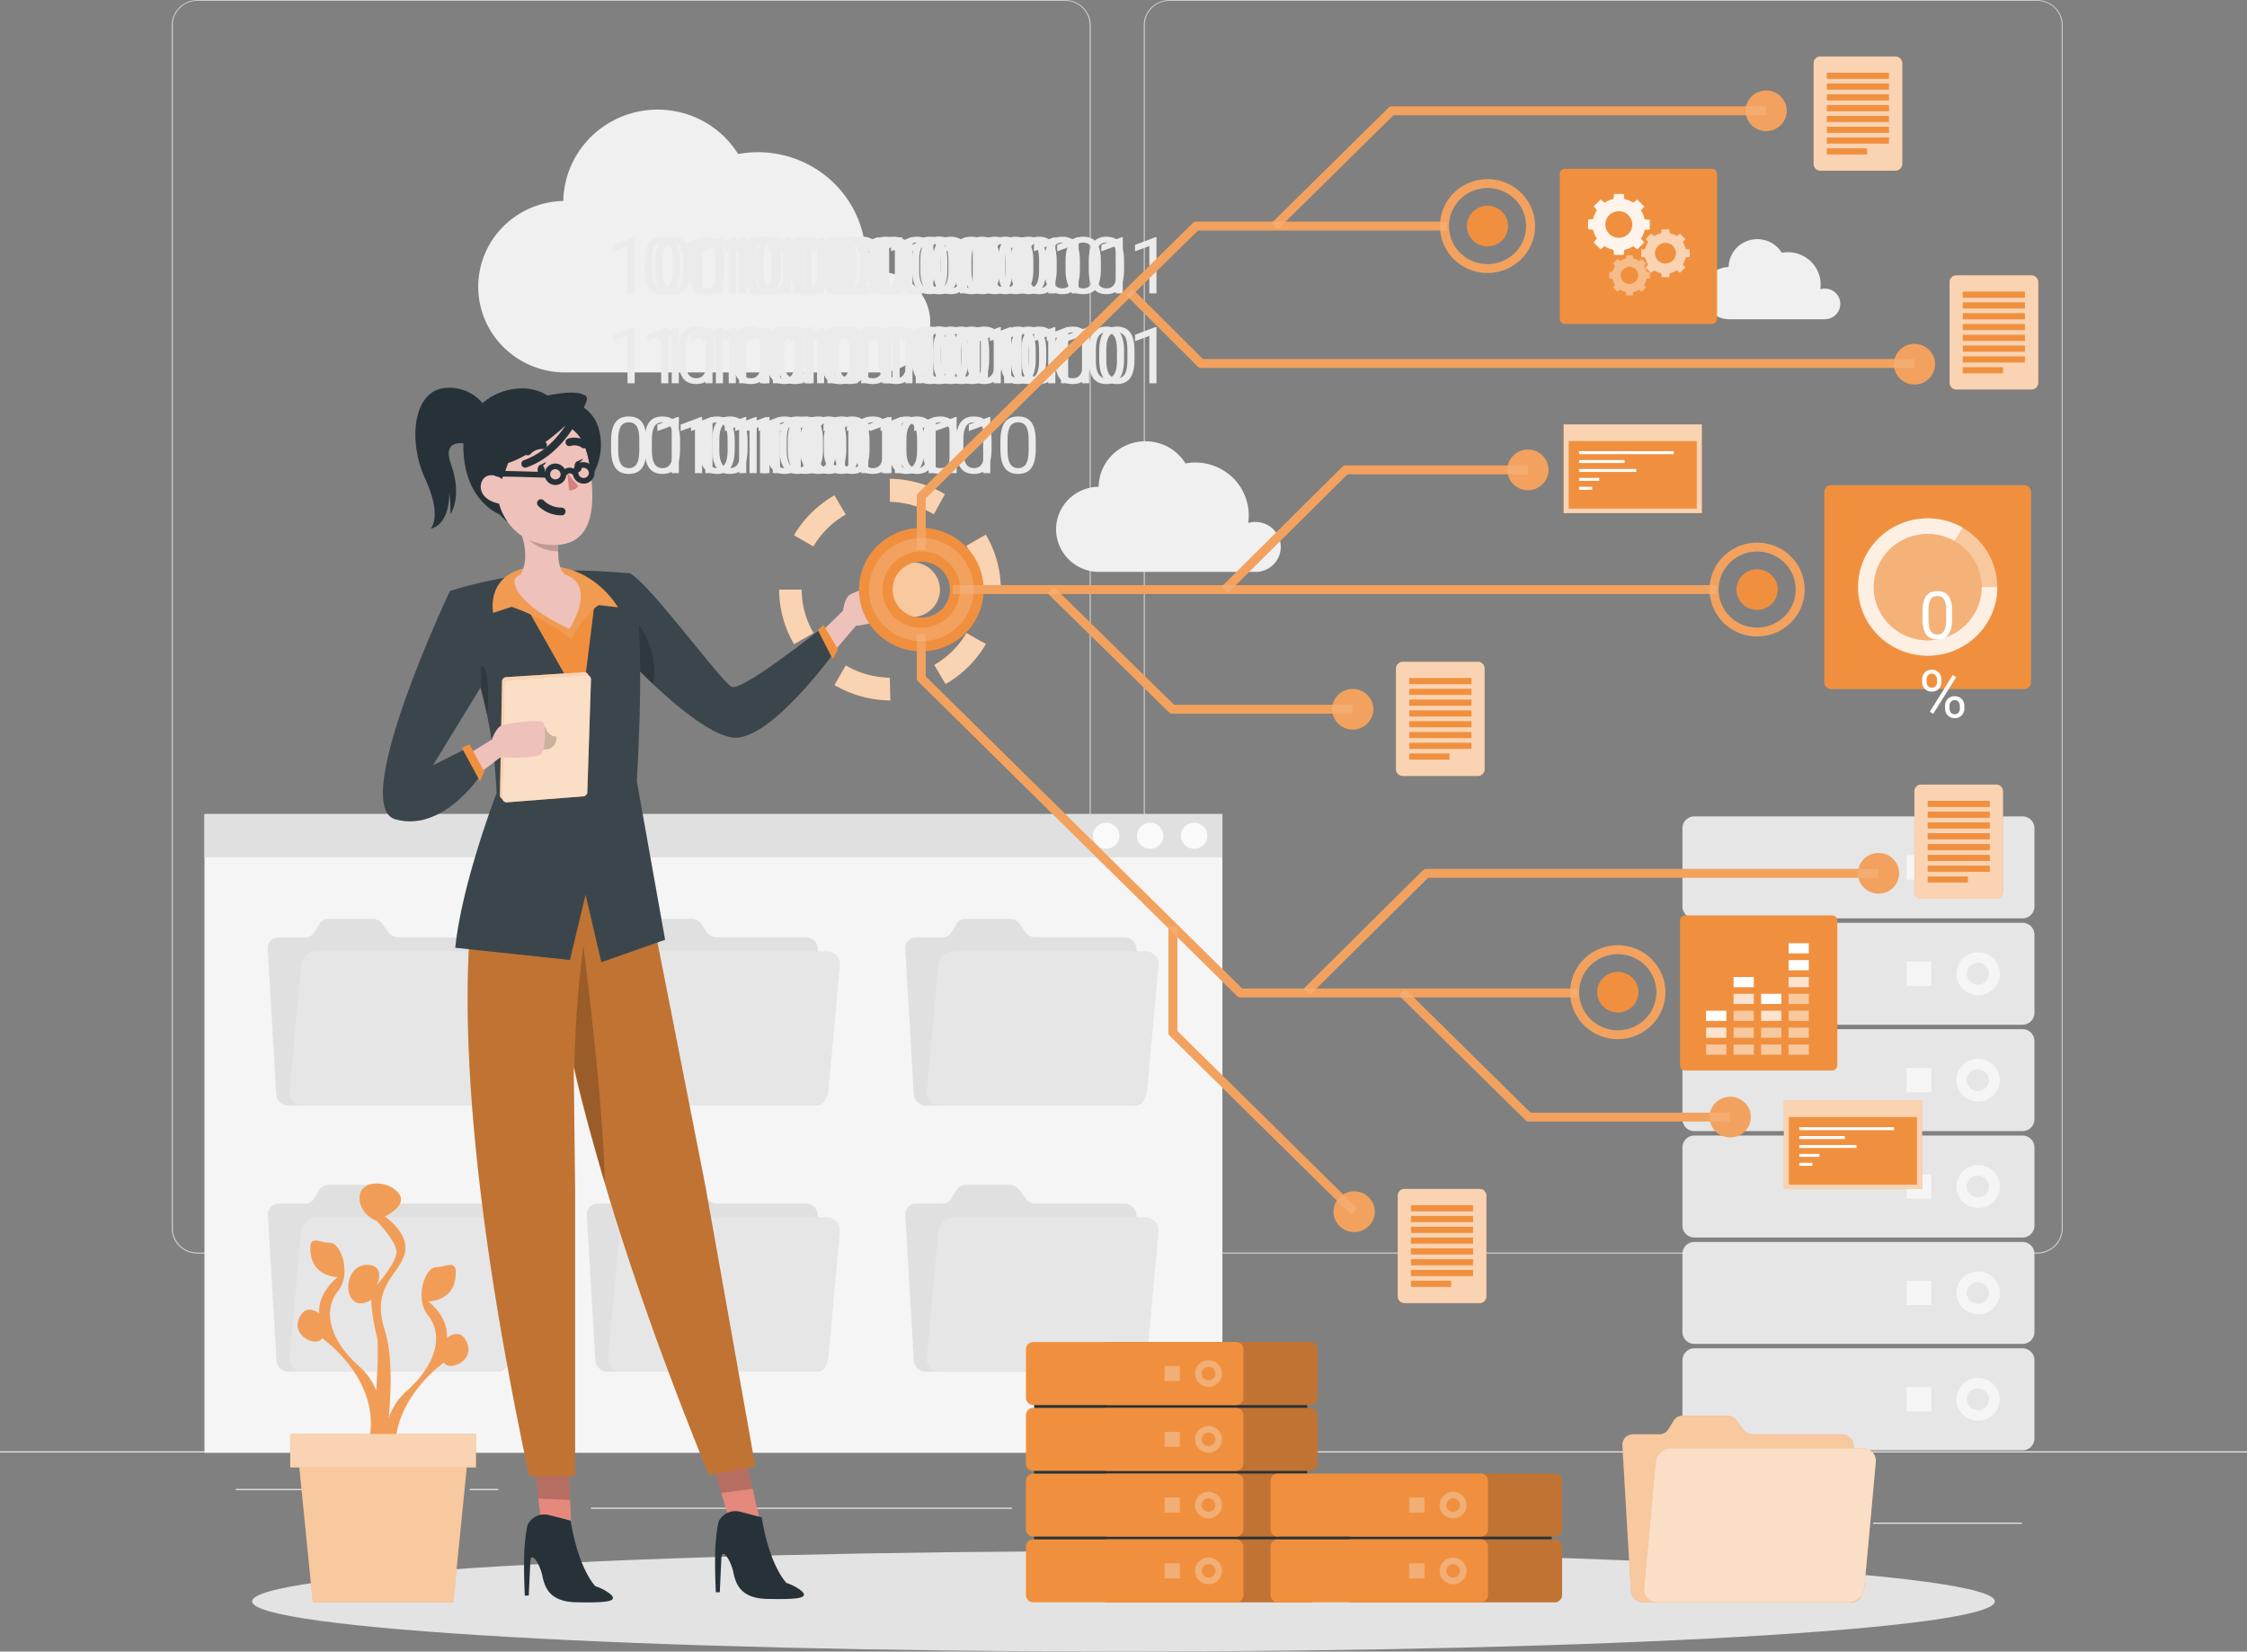 <svg width="200" height="147" fill="none" xmlns="http://www.w3.org/2000/svg"><rect width="100%" height="100%" fill="#808080" stroke="none"/><path d="M200 129.181H0v.1h200v-.1zM179.963 135.529h-13.248v.1h13.248v-.1zM132.488 136.602h-3.476v.1h3.476v-.1zM166.309 131.867h-7.676v.1h7.676v-.1zM38.257 132.528H20.98v.1h17.276v-.1zM44.356 132.528h-2.532v.1h2.532v-.1zM90.066 134.195H52.594v.1h37.472v-.1z" fill="#EBEBEB"/><path d="M94.801 111.583H17.565a2.301 2.301 0 01-1.612-.661 2.239 2.239 0 01-.668-1.592V2.233c.005-.593.248-1.16.675-1.579A2.3 2.3 0 0117.565 0h77.236a2.3 2.3 0 011.615.66c.428.422.67.995.67 1.593V109.33c0 .598-.242 1.171-.67 1.593-.428.423-1.01.66-1.615.66zM17.565.079a2.2 2.2 0 00-1.542.632 2.14 2.14 0 00-.638 1.522V109.33c0 .571.23 1.118.638 1.522.41.404.964.631 1.542.632h77.236a2.202 2.202 0 001.543-.632c.41-.404.64-.951.641-1.522V2.233a2.144 2.144 0 00-.64-1.522A2.203 2.203 0 0094.8.08H17.565zM181.325 111.583h-77.24a2.304 2.304 0 01-1.614-.661 2.242 2.242 0 01-.67-1.592V2.233a2.239 2.239 0 01.677-1.579A2.304 2.304 0 01104.085 0h77.24a2.3 2.3 0 011.603.656c.426.418.668.985.673 1.577V109.33c0 .596-.24 1.168-.666 1.59a2.298 2.298 0 01-1.61.663zM104.085.079a2.202 2.202 0 00-1.543.632 2.14 2.14 0 00-.641 1.522V109.33a2.14 2.14 0 00.641 1.522c.409.404.964.631 1.543.632h77.24a2.201 2.201 0 001.543-.632c.409-.404.64-.951.641-1.522V2.233a2.145 2.145 0 00-.641-1.522 2.202 2.202 0 00-1.543-.632h-77.24z" fill="#CBCBCB"/><path d="M82.798 28.673c0-.697-.165-1.385-.481-2.008a4.487 4.487 0 00-1.345-1.581 4.592 4.592 0 00-4.01-.695c.07-.455.104-.914.104-1.374a9.363 9.363 0 00-.912-4.024 9.49 9.49 0 00-2.558-3.26 9.65 9.65 0 00-3.72-1.879 9.728 9.728 0 00-4.178-.14 8.373 8.373 0 00-4.066-3.373 8.509 8.509 0 00-5.304-.291 8.407 8.407 0 00-4.42 2.905 8.215 8.215 0 00-1.77 4.94h-.14a7.784 7.784 0 00-5.272 2.337 7.576 7.576 0 00-2.16 5.289c0 1.971.774 3.867 2.16 5.288a7.784 7.784 0 005.272 2.337h28.4a4.557 4.557 0 003.12-1.354 4.435 4.435 0 001.28-3.117zM113.996 48.678c0-.59-.237-1.154-.66-1.57a2.267 2.267 0 00-2.24-.557c.036-.226.053-.454.052-.682a4.67 4.67 0 00-1.391-3.32 4.8 4.8 0 00-3.361-1.384c-.295 0-.59.028-.88.083a4.153 4.153 0 00-2.018-1.682 4.22 4.22 0 00-2.637-.147 4.172 4.172 0 00-2.198 1.446 4.076 4.076 0 00-.875 2.459h-.068a3.868 3.868 0 00-2.638 1.152A3.765 3.765 0 0094 47.114c0 .984.388 1.93 1.082 2.637a3.869 3.869 0 002.638 1.152h14.104a2.26 2.26 0 001.543-.678c.406-.415.631-.97.629-1.547zM163.802 27.05a1.356 1.356 0 00-.852-1.258 1.4 1.4 0 00-.928-.045 2.86 2.86 0 00-.824-2.455 2.938 2.938 0 00-2.064-.844c-.182 0-.362.016-.54.048a2.543 2.543 0 00-1.237-1.03 2.584 2.584 0 00-1.616-.09 2.56 2.56 0 00-1.346.887 2.492 2.492 0 00-.533 1.507h-.044a2.37 2.37 0 00-1.603.713 2.307 2.307 0 00-.656 1.61c0 .6.235 1.176.656 1.608a2.37 2.37 0 001.603.713h8.64c.36-.01.701-.158.952-.413s.392-.597.392-.952z" fill="#F0F0F0"/><path d="M56.492 26.114h-.636V21.9l-1.275.468v-.574l1.812-.68h.099v5zm4.973-2.122c0 .74-.127 1.29-.38 1.65-.252.36-.648.54-1.186.54-.53 0-.924-.175-1.179-.526-.255-.353-.387-.88-.396-1.579v-.844c0-.732.126-1.275.38-1.63.252-.356.648-.534 1.189-.534.535 0 .93.172 1.182.516.253.342.383.87.39 1.586v.82zm-.633-.865c0-.535-.075-.925-.225-1.169-.15-.246-.389-.37-.714-.37-.324 0-.56.123-.708.367-.148.243-.224.618-.229 1.124v1.012c0 .538.077.935.232 1.193.158.255.395.383.711.383.313 0 .544-.121.694-.363.153-.241.233-.622.24-1.141v-1.036zm3.521 2.987h-.636V21.9l-1.275.468v-.574l1.812-.68h.099v5zm4.973-2.122c0 .74-.126 1.29-.38 1.65-.252.36-.647.54-1.185.54-.531 0-.924-.175-1.18-.526-.255-.353-.387-.88-.396-1.579v-.844c0-.732.126-1.275.38-1.63.252-.356.649-.534 1.189-.534.535 0 .93.172 1.182.516.253.342.383.87.39 1.586v.82zm-.632-.865c0-.535-.075-.925-.226-1.169-.15-.246-.388-.37-.714-.37-.324 0-.56.123-.708.367-.148.243-.224.618-.229 1.124v1.012c0 .538.078.935.233 1.193.157.255.394.383.71.383.313 0 .544-.121.695-.363.152-.241.232-.622.239-1.141v-1.036zm3.52 2.987h-.635V21.9l-1.275.468v-.574l1.811-.68h.1v5zm4.974-2.122c0 .74-.127 1.29-.38 1.65-.253.36-.648.54-1.186.54-.53 0-.924-.175-1.18-.526-.254-.353-.386-.88-.396-1.579v-.844c0-.732.127-1.275.38-1.63.253-.356.65-.534 1.19-.534.535 0 .929.172 1.182.516.253.342.383.87.39 1.586v.82zm-.633-.865c0-.535-.075-.925-.225-1.169-.15-.246-.389-.37-.715-.37-.323 0-.56.123-.707.367-.148.243-.225.618-.23 1.124v1.012c0 .538.078.935.233 1.193.157.255.394.383.711.383.312 0 .543-.121.694-.363.153-.241.232-.622.24-1.141v-1.036zm4.563.865c0 .74-.126 1.29-.38 1.65-.252.36-.647.54-1.185.54-.531 0-.924-.175-1.18-.526-.255-.353-.387-.88-.396-1.579v-.844c0-.732.126-1.275.38-1.63.252-.356.649-.534 1.189-.534.535 0 .93.172 1.182.516.253.342.383.87.39 1.586v.82zm-.632-.865c0-.535-.075-.925-.226-1.169-.15-.246-.388-.37-.714-.37-.324 0-.56.123-.708.367-.148.243-.224.618-.229 1.124v1.012c0 .538.078.935.233 1.193.157.255.394.383.71.383.313 0 .544-.121.695-.363.152-.241.232-.622.239-1.141v-1.036zm4.563.865c0 .74-.127 1.29-.38 1.65-.252.36-.648.54-1.186.54-.53 0-.924-.175-1.179-.526-.255-.353-.387-.88-.396-1.579v-.844c0-.732.126-1.275.38-1.63.252-.356.648-.534 1.189-.534.535 0 .93.172 1.182.516.253.342.383.87.39 1.586v.82zm-.633-.865c0-.535-.075-.925-.225-1.169-.15-.246-.389-.37-.714-.37-.324 0-.56.123-.708.367-.148.243-.224.618-.229 1.124v1.012c0 .538.078.935.232 1.193.158.255.395.383.711.383.313 0 .544-.121.694-.363.153-.241.233-.622.24-1.141v-1.036zm4.564.865c0 .74-.127 1.29-.38 1.65-.253.36-.648.54-1.186.54-.53 0-.924-.175-1.18-.526-.254-.353-.386-.88-.396-1.579v-.844c0-.732.127-1.275.38-1.63.253-.356.65-.534 1.19-.534.535 0 .929.172 1.182.516.253.342.383.87.39 1.586v.82zm-.633-.865c0-.535-.075-.925-.225-1.169-.15-.246-.389-.37-.715-.37-.323 0-.56.123-.707.367-.148.243-.225.618-.23 1.124v1.012c0 .538.078.935.233 1.193.157.255.394.383.711.383.312 0 .543-.121.694-.363.153-.241.232-.622.24-1.141v-1.036zM56.492 34.114h-.636V29.9l-1.275.468v-.574l1.812-.68h.099v5zm3.93 0h-.635V29.9l-1.275.468v-.574l1.811-.68h.1v5zm3.931 0h-.636V29.9l-1.275.468v-.574l1.812-.68h.099v5zm3.93 0h-.635V29.9l-1.275.468v-.574l1.812-.68h.099v5zm3.931 0h-.635V29.9l-1.275.468v-.574l1.811-.68h.1v5zm4.974-2.122c0 .74-.127 1.29-.38 1.65-.253.36-.648.54-1.186.54-.53 0-.924-.175-1.18-.526-.254-.353-.386-.88-.396-1.579v-.844c0-.732.127-1.275.38-1.63.253-.356.65-.534 1.19-.534.535 0 .929.172 1.182.516.253.342.383.87.39 1.586v.82zm-.633-.865c0-.535-.075-.925-.225-1.169-.15-.246-.389-.37-.715-.37-.323 0-.56.123-.707.367-.148.243-.225.618-.23 1.124v1.012c0 .538.078.935.233 1.193.157.255.394.383.711.383.312 0 .543-.121.694-.363.153-.241.232-.622.24-1.141v-1.036zm3.52 2.987h-.635V29.9l-1.275.468v-.574l1.812-.68h.099v5zm4.974-2.122c0 .74-.127 1.29-.38 1.65-.252.36-.648.54-1.186.54-.53 0-.924-.175-1.179-.526-.255-.353-.387-.88-.396-1.579v-.844c0-.732.126-1.275.38-1.63.252-.356.648-.534 1.189-.534.535 0 .93.172 1.182.516.253.342.383.87.39 1.586v.82zm-.633-.865c0-.535-.075-.925-.225-1.169-.15-.246-.389-.37-.714-.37-.324 0-.56.123-.708.367-.148.243-.224.618-.229 1.124v1.012c0 .538.078.935.232 1.193.158.255.395.383.711.383.313 0 .544-.121.694-.363.153-.241.233-.622.24-1.141v-1.036zm3.521 2.987h-.636V29.9l-1.275.468v-.574l1.812-.68h.099v5zm-30.403 5.878c0 .74-.126 1.29-.38 1.65-.252.36-.648.54-1.185.54-.531 0-.924-.175-1.18-.526-.255-.353-.387-.88-.396-1.579v-.844c0-.731.127-1.275.38-1.63.252-.356.649-.534 1.189-.534.535 0 .93.172 1.182.516.254.342.383.87.39 1.586v.82zm-.632-.865c0-.535-.075-.925-.226-1.169-.15-.246-.388-.37-.714-.37-.324 0-.56.123-.708.367-.148.243-.224.618-.229 1.124v1.012c0 .538.078.935.233 1.193.157.255.394.383.71.383.313 0 .544-.121.695-.363.152-.241.232-.622.239-1.141v-1.036zm3.52 2.987h-.635V37.9l-1.275.468v-.574l1.811-.68h.1v5zm4.974-2.122c0 .74-.127 1.29-.38 1.65-.253.36-.648.54-1.186.54-.53 0-.924-.175-1.18-.526-.254-.353-.386-.88-.396-1.579v-.844c0-.731.127-1.275.38-1.63.253-.356.65-.534 1.19-.534.535 0 .929.172 1.182.516.253.342.383.87.39 1.586v.82zm-.633-.865c0-.535-.075-.925-.225-1.169-.15-.246-.389-.37-.715-.37-.323 0-.56.123-.707.367-.148.243-.225.618-.23 1.124v1.012c0 .538.078.935.233 1.193.157.255.394.383.711.383.312 0 .544-.121.694-.363.153-.241.232-.622.24-1.141v-1.036zm3.52 2.987h-.635V37.9l-1.275.468v-.574l1.812-.68h.099v5zm4.974-2.122c0 .74-.127 1.29-.38 1.65-.252.36-.648.54-1.186.54-.53 0-.924-.175-1.179-.526-.255-.353-.387-.88-.396-1.579v-.844c0-.731.126-1.275.38-1.63.252-.356.648-.534 1.189-.534.535 0 .93.172 1.182.516.253.342.383.87.39 1.586v.82zm-.633-.865c0-.535-.075-.925-.225-1.169-.15-.246-.389-.37-.714-.37-.324 0-.56.123-.708.367-.148.243-.224.618-.229 1.124v1.012c0 .538.078.935.233 1.193.157.255.394.383.71.383.313 0 .544-.121.694-.363.153-.241.233-.622.24-1.141v-1.036zm3.521 2.987h-.636V37.9l-1.275.468v-.574l1.812-.68h.099v5z" fill="#EBEBEB"/><path d="M60.53 23.992c0 .74-.126 1.29-.38 1.65-.252.36-.647.54-1.185.54-.531 0-.924-.175-1.18-.526-.255-.353-.387-.88-.396-1.579v-.844c0-.732.127-1.275.38-1.63.253-.356.649-.534 1.189-.534.535 0 .93.172 1.183.516.253.342.382.87.39 1.586v.82zm-.632-.865c0-.535-.075-.925-.226-1.169-.15-.246-.388-.37-.714-.37-.324 0-.56.123-.707.367-.149.243-.225.618-.23 1.124v1.012c0 .538.078.935.233 1.193.157.255.394.383.71.383.313 0 .544-.121.695-.363.152-.241.232-.622.239-1.141v-1.036zm4.563.865c0 .74-.126 1.29-.38 1.65-.252.36-.648.54-1.186.54-.53 0-.924-.175-1.179-.526-.255-.353-.387-.88-.396-1.579v-.844c0-.732.126-1.275.38-1.63.252-.356.649-.534 1.189-.534.535 0 .93.172 1.182.516.253.342.383.87.39 1.586v.82zm-.632-.865c0-.535-.076-.925-.226-1.169-.15-.246-.389-.37-.714-.37-.324 0-.56.123-.708.367-.148.243-.224.618-.229 1.124v1.012c0 .538.078.935.233 1.193.157.255.394.383.71.383.313 0 .544-.121.694-.363.153-.241.233-.622.24-1.141v-1.036zm3.52 2.987h-.636V21.9l-1.274.468v-.574l1.811-.68h.1v5zm3.93 0h-.635V21.9l-1.275.468v-.574l1.812-.68h.099v5zm4.974-2.122c0 .74-.127 1.29-.38 1.65-.252.36-.648.54-1.186.54-.53 0-.924-.175-1.179-.526-.255-.353-.387-.88-.396-1.579v-.844c0-.732.126-1.275.38-1.63.252-.356.649-.534 1.189-.534.535 0 .93.172 1.182.516.253.342.383.87.39 1.586v.82zm-.632-.865c0-.535-.076-.925-.226-1.169-.15-.246-.388-.37-.714-.37-.324 0-.56.123-.708.367-.148.243-.224.618-.229 1.124v1.012c0 .538.078.935.233 1.193.157.255.394.383.71.383.313 0 .544-.121.694-.363.153-.241.233-.622.24-1.141v-1.036zm3.52 2.987h-.636V21.9l-1.274.468v-.574l1.811-.68h.1v5zm3.93 0h-.635V21.9l-1.275.468v-.574l1.812-.68h.099v5zm4.974-2.122c0 .74-.127 1.29-.38 1.65-.252.36-.648.54-1.186.54-.53 0-.924-.175-1.179-.526-.255-.353-.387-.88-.396-1.579v-.844c0-.732.126-1.275.38-1.63.252-.356.649-.534 1.189-.534.535 0 .93.172 1.182.516.253.342.383.87.39 1.586v.82zm-.632-.865c0-.535-.076-.925-.226-1.169-.15-.246-.388-.37-.714-.37-.324 0-.56.123-.708.367-.148.243-.224.618-.229 1.124v1.012c0 .538.078.935.233 1.193.157.255.394.383.71.383.313 0 .544-.121.694-.363.153-.241.233-.622.24-1.141v-1.036zm4.563.865c0 .74-.127 1.29-.38 1.65-.253.36-.648.54-1.186.54-.53 0-.924-.175-1.179-.526-.255-.353-.387-.88-.396-1.579v-.844c0-.732.126-1.275.379-1.63.253-.356.65-.534 1.19-.534.535 0 .929.172 1.182.516.253.342.383.87.39 1.586v.82zm-.633-.865c0-.535-.075-.925-.225-1.169-.15-.246-.389-.37-.715-.37-.323 0-.56.123-.707.367-.148.243-.225.618-.23 1.124v1.012c0 .538.078.935.233 1.193.157.255.394.383.711.383.312 0 .544-.121.694-.363.153-.241.232-.622.24-1.141v-1.036zM59.488 34.114h-.636V29.9l-1.275.468v-.574l1.812-.68h.099v5zm3.93 0h-.635V29.9l-1.275.468v-.574l1.811-.68h.1v5zm4.974-2.122c0 .74-.127 1.29-.38 1.65-.253.36-.648.54-1.186.54-.53 0-.924-.175-1.179-.526-.255-.353-.387-.88-.397-1.579v-.844c0-.732.127-1.275.38-1.63.253-.356.65-.534 1.19-.534.535 0 .929.172 1.182.516.253.342.383.87.39 1.586v.82zm-.633-.865c0-.535-.075-.925-.225-1.169-.15-.246-.389-.37-.715-.37-.323 0-.56.123-.707.367-.148.243-.225.618-.23 1.124v1.012c0 .538.078.935.233 1.193.157.255.394.383.711.383.312 0 .544-.121.694-.363.153-.241.232-.622.24-1.141v-1.036zm4.563.865c0 .74-.126 1.29-.38 1.65-.252.36-.647.54-1.185.54-.531 0-.924-.175-1.18-.526-.255-.353-.387-.88-.396-1.579v-.844c0-.732.127-1.275.38-1.63.252-.356.649-.534 1.189-.534.535 0 .93.172 1.183.516.252.342.382.87.39 1.586v.82zm-.632-.865c0-.535-.075-.925-.226-1.169-.15-.246-.388-.37-.714-.37-.324 0-.56.123-.707.367-.149.243-.225.618-.23 1.124v1.012c0 .538.078.935.233 1.193.157.255.394.383.71.383.313 0 .544-.121.695-.363.152-.241.232-.622.239-1.141v-1.036zm4.563.865c0 .74-.127 1.29-.38 1.65-.252.36-.648.54-1.186.54-.53 0-.924-.175-1.179-.526-.255-.353-.387-.88-.396-1.579v-.844c0-.732.126-1.275.38-1.63.252-.356.649-.534 1.189-.534.535 0 .93.172 1.182.516.253.342.383.87.39 1.586v.82zm-.632-.865c0-.535-.076-.925-.226-1.169-.15-.246-.388-.37-.714-.37-.324 0-.56.123-.708.367-.148.243-.224.618-.229 1.124v1.012c0 .538.078.935.233 1.193.157.255.394.383.71.383.313 0 .544-.121.694-.363.153-.241.233-.622.24-1.141v-1.036zm3.52 2.987h-.636V29.9l-1.274.468v-.574l1.811-.68h.1v5zm3.93 0h-.635V29.9l-1.275.468v-.574l1.812-.68h.099v5zm4.974-2.122c0 .74-.127 1.29-.38 1.65-.252.36-.648.54-1.186.54-.53 0-.924-.175-1.179-.526-.255-.353-.387-.88-.396-1.579v-.844c0-.732.126-1.275.38-1.63.252-.356.649-.534 1.189-.534.535 0 .93.172 1.182.516.253.342.383.87.39 1.586v.82zm-.632-.865c0-.535-.076-.925-.226-1.169-.15-.246-.388-.37-.714-.37-.324 0-.56.123-.708.367-.148.243-.224.618-.229 1.124v1.012c0 .538.078.935.233 1.193.157.255.394.383.71.383.313 0 .544-.121.694-.363.153-.241.233-.622.24-1.141v-1.036zm3.52 2.987h-.636V29.9l-1.275.468v-.574l1.812-.68h.1v5zM60.53 39.992c0 .74-.126 1.29-.38 1.65-.252.36-.647.54-1.185.54-.531 0-.924-.175-1.18-.526-.255-.353-.387-.88-.396-1.579v-.844c0-.731.127-1.275.38-1.63.253-.356.649-.534 1.189-.534.535 0 .93.172 1.183.516.253.342.382.87.39 1.586v.82zm-.632-.865c0-.535-.075-.925-.226-1.169-.15-.246-.388-.37-.714-.37-.324 0-.56.123-.707.367-.149.243-.225.618-.23 1.124v1.012c0 .538.078.935.233 1.193.157.255.394.383.71.383.313 0 .544-.121.695-.363.152-.241.232-.622.239-1.141v-1.036zm3.52 2.987h-.635V37.9l-1.275.468v-.574l1.811-.68h.1v5zm3.931 0h-.636V37.9l-1.274.468v-.574l1.811-.68h.1v5zm3.93 0h-.635V37.9l-1.275.468v-.574l1.812-.68h.099v5zm3.931 0h-.635V37.9l-1.275.468v-.574l1.811-.68h.1v5zm3.931 0h-.636V37.9l-1.274.468v-.574l1.811-.68h.1v5z" fill="#EBEBEB"/><path d="M62.492 26.114h-.636V21.9l-1.275.468v-.574l1.812-.68h.099v5zm3.93 0h-.635V21.9l-1.275.468v-.574l1.811-.68h.1v5zm3.931 0h-.636V21.9l-1.275.468v-.574l1.812-.68h.099v5zm3.93 0h-.635V21.9l-1.275.468v-.574l1.812-.68h.099v5zm3.931 0h-.635V21.9l-1.275.468v-.574l1.811-.68h.1v5zm4.974-2.122c0 .74-.127 1.29-.38 1.65-.253.36-.648.54-1.186.54-.53 0-.924-.175-1.18-.526-.254-.353-.386-.88-.396-1.579v-.844c0-.732.127-1.275.38-1.63.253-.356.65-.534 1.19-.534.535 0 .929.172 1.182.516.253.342.383.87.39 1.586v.82zm-.633-.865c0-.535-.075-.925-.225-1.169-.15-.246-.389-.37-.715-.37-.323 0-.56.123-.707.367-.148.243-.225.618-.23 1.124v1.012c0 .538.078.935.233 1.193.157.255.394.383.711.383.312 0 .543-.121.694-.363.153-.241.232-.622.24-1.141v-1.036zm3.52 2.987h-.635V21.9l-1.275.468v-.574l1.812-.68h.099v5zm4.974-2.122c0 .74-.127 1.29-.38 1.65-.252.36-.648.54-1.186.54-.53 0-.924-.175-1.179-.526-.255-.353-.387-.88-.396-1.579v-.844c0-.732.126-1.275.38-1.63.252-.356.648-.534 1.189-.534.535 0 .93.172 1.182.516.253.342.383.87.39 1.586v.82zm-.633-.865c0-.535-.075-.925-.225-1.169-.15-.246-.389-.37-.714-.37-.324 0-.56.123-.708.367-.148.243-.224.618-.229 1.124v1.012c0 .538.078.935.232 1.193.158.255.395.383.711.383.313 0 .544-.121.694-.363.153-.241.233-.622.24-1.141v-1.036zm3.521 2.987h-.636V21.9l-1.275.468v-.574l1.812-.68h.099v5zm-30.403 5.878c0 .74-.126 1.29-.38 1.65-.252.36-.648.54-1.185.54-.531 0-.924-.175-1.18-.526-.255-.353-.387-.88-.396-1.579v-.844c0-.732.127-1.275.38-1.63.252-.356.649-.534 1.189-.534.535 0 .93.172 1.182.516.254.342.383.87.39 1.586v.82zm-.632-.865c0-.535-.075-.925-.226-1.169-.15-.246-.388-.37-.714-.37-.324 0-.56.123-.708.367-.148.243-.224.618-.229 1.124v1.012c0 .538.078.935.233 1.193.157.255.394.383.71.383.313 0 .544-.121.695-.363.152-.241.232-.622.239-1.141v-1.036zm3.52 2.987h-.635V29.9l-1.275.468v-.574l1.811-.68h.1v5zm4.974-2.122c0 .74-.127 1.29-.38 1.65-.253.36-.648.54-1.186.54-.53 0-.924-.175-1.18-.526-.254-.353-.387-.88-.396-1.579v-.844c0-.732.127-1.275.38-1.63.253-.356.65-.534 1.19-.534.535 0 .929.172 1.182.516.253.342.383.87.39 1.586v.82zm-.633-.865c0-.535-.075-.925-.225-1.169-.15-.246-.389-.37-.715-.37-.323 0-.56.123-.707.367-.148.243-.225.618-.23 1.124v1.012c0 .538.078.935.233 1.193.157.255.394.383.711.383.312 0 .544-.121.694-.363.153-.241.232-.622.24-1.141v-1.036zm3.52 2.987h-.635V29.9l-1.275.468v-.574l1.812-.68h.099v5zm4.974-2.122c0 .74-.127 1.29-.38 1.65-.252.36-.648.54-1.186.54-.53 0-.924-.175-1.179-.526-.255-.353-.387-.88-.396-1.579v-.844c0-.732.126-1.275.38-1.63.252-.356.648-.534 1.189-.534.535 0 .93.172 1.182.516.253.342.383.87.39 1.586v.82zm-.633-.865c0-.535-.075-.925-.225-1.169-.15-.246-.389-.37-.714-.37-.324 0-.56.123-.708.367-.148.243-.224.618-.229 1.124v1.012c0 .538.078.935.233 1.193.157.255.394.383.71.383.313 0 .544-.121.694-.363.153-.241.233-.622.24-1.141v-1.036zm3.521 2.987h-.636V29.9l-1.275.468v-.574l1.812-.68h.099v5zm4.973-2.122c0 .74-.126 1.29-.38 1.65-.252.36-.647.54-1.185.54-.531 0-.924-.175-1.18-.526-.255-.353-.387-.88-.396-1.579v-.844c0-.732.126-1.275.38-1.63.252-.356.649-.534 1.189-.534.535 0 .93.172 1.182.516.253.342.383.87.39 1.586v.82zm-.632-.865c0-.535-.075-.925-.226-1.169-.15-.246-.388-.37-.714-.37-.324 0-.56.123-.708.367-.148.243-.224.618-.229 1.124v1.012c0 .538.078.935.233 1.193.157.255.394.383.71.383.313 0 .544-.121.695-.363.152-.241.232-.622.239-1.141v-1.036zm3.52 2.987h-.635V29.9l-1.275.468v-.574l1.811-.68h.1v5zm3.931 0h-.636V29.9l-1.275.468v-.574l1.812-.68h.099v5zm-31.445 8h-.636V37.9l-1.275.468v-.574l1.812-.68h.099v5zm3.93 0h-.635V37.9l-1.275.468v-.574l1.811-.68h.1v5zm4.974-2.122c0 .74-.127 1.29-.38 1.65-.253.36-.648.54-1.186.54-.53 0-.924-.175-1.18-.526-.254-.353-.387-.88-.396-1.579v-.844c0-.731.127-1.275.38-1.63.253-.356.65-.534 1.19-.534.535 0 .929.172 1.182.516.253.342.383.87.39 1.586v.82zm-.633-.865c0-.535-.075-.925-.225-1.169-.15-.246-.389-.37-.715-.37-.323 0-.56.123-.707.367-.148.243-.225.618-.23 1.124v1.012c0 .538.078.935.233 1.193.157.255.394.383.711.383.312 0 .544-.121.694-.363.153-.241.232-.622.24-1.141v-1.036zm4.563.865c0 .74-.126 1.29-.38 1.65-.252.36-.647.54-1.185.54-.531 0-.924-.175-1.18-.526-.255-.353-.387-.88-.396-1.579v-.844c0-.731.126-1.275.38-1.63.252-.356.649-.534 1.189-.534.535 0 .93.172 1.182.516.253.342.383.87.39 1.586v.82zm-.632-.865c0-.535-.075-.925-.226-1.169-.15-.246-.388-.37-.714-.37-.324 0-.56.123-.708.367-.148.243-.224.618-.229 1.124v1.012c0 .538.078.935.233 1.193.157.255.394.383.71.383.313 0 .544-.121.695-.363.152-.241.232-.622.239-1.141v-1.036zm4.563.865c0 .74-.127 1.29-.38 1.65-.252.36-.648.54-1.186.54-.53 0-.924-.175-1.179-.526-.255-.353-.387-.88-.396-1.579v-.844c0-.731.126-1.275.38-1.63.252-.356.648-.534 1.189-.534.535 0 .93.172 1.182.516.253.342.383.87.39 1.586v.82zm-.633-.865c0-.535-.075-.925-.225-1.169-.15-.246-.389-.37-.714-.37-.324 0-.56.123-.708.367-.148.243-.224.618-.229 1.124v1.012c0 .538.078.935.233 1.193.157.255.394.383.71.383.313 0 .544-.121.694-.363.153-.241.233-.622.24-1.141v-1.036zm4.564.865c0 .74-.127 1.29-.38 1.65-.253.36-.648.54-1.186.54-.53 0-.924-.175-1.18-.526-.254-.353-.386-.88-.396-1.579v-.844c0-.731.127-1.275.38-1.63.253-.356.65-.534 1.19-.534.535 0 .929.172 1.182.516.253.342.383.87.39 1.586v.82zm-.633-.865c0-.535-.075-.925-.225-1.169-.15-.246-.389-.37-.715-.37-.323 0-.56.123-.707.367-.148.243-.225.618-.23 1.124v1.012c0 .538.078.935.233 1.193.157.255.394.383.711.383.312 0 .543-.121.694-.363.153-.241.232-.622.24-1.141v-1.036z" fill="#EBEBEB"/><path d="M65.496 26.114h-.636V21.9l-1.275.468v-.574l1.812-.68h.099v5zm4.973-2.122c0 .74-.127 1.29-.38 1.65-.253.36-.648.54-1.186.54-.53 0-.924-.175-1.179-.526-.255-.353-.387-.88-.396-1.579v-.844c0-.732.126-1.275.379-1.63.253-.356.65-.534 1.19-.534.535 0 .93.172 1.182.516.253.342.383.87.39 1.586v.82zm-.633-.865c0-.535-.075-.925-.225-1.169-.15-.246-.389-.37-.715-.37-.323 0-.559.123-.707.367-.148.243-.224.618-.229 1.124v1.012c0 .538.077.935.232 1.193.158.255.395.383.711.383.313 0 .544-.121.694-.363.153-.241.233-.622.24-1.141v-1.036zm3.52 2.987h-.635V21.9l-1.275.468v-.574l1.812-.68h.099v5zm4.974-2.122c0 .74-.126 1.29-.38 1.65-.252.36-.648.54-1.185.54-.531 0-.924-.175-1.18-.526-.255-.353-.387-.88-.396-1.579v-.844c0-.732.126-1.275.38-1.63.252-.356.649-.534 1.189-.534.535 0 .93.172 1.182.516.253.342.383.87.39 1.586v.82zm-.632-.865c0-.535-.075-.925-.226-1.169-.15-.246-.388-.37-.714-.37-.324 0-.56.123-.708.367-.148.243-.224.618-.229 1.124v1.012c0 .538.078.935.233 1.193.157.255.394.383.71.383.313 0 .544-.121.695-.363.152-.241.232-.622.239-1.141v-1.036zm3.52 2.987h-.636V21.9l-1.274.468v-.574l1.811-.68h.1v5zm4.973-2.122c0 .74-.126 1.29-.379 1.65-.253.36-.648.54-1.186.54-.53 0-.924-.175-1.18-.526-.254-.353-.387-.88-.396-1.579v-.844c0-.732.127-1.275.38-1.63.253-.356.65-.534 1.19-.534.535 0 .929.172 1.182.516.253.342.383.87.39 1.586v.82zm-.632-.865c0-.535-.075-.925-.225-1.169-.15-.246-.389-.37-.715-.37-.323 0-.56.123-.707.367-.149.243-.225.618-.23 1.124v1.012c0 .538.078.935.233 1.193.157.255.394.383.711.383.312 0 .543-.121.694-.363.153-.241.232-.622.24-1.141v-1.036zm4.563.865c0 .74-.126 1.29-.38 1.65-.252.36-.648.54-1.185.54-.531 0-.924-.175-1.18-.526-.255-.353-.387-.88-.396-1.579v-.844c0-.732.126-1.275.38-1.63.252-.356.649-.534 1.189-.534.535 0 .93.172 1.182.516.253.342.383.87.39 1.586v.82zm-.632-.865c0-.535-.075-.925-.226-1.169-.15-.246-.388-.37-.714-.37-.324 0-.56.123-.708.367-.148.243-.224.618-.229 1.124v1.012c0 .538.078.935.233 1.193.157.255.394.383.71.383.313 0 .544-.121.695-.363.152-.241.232-.622.239-1.141v-1.036zm4.563.865c0 .74-.127 1.29-.38 1.65-.253.36-.648.54-1.186.54-.53 0-.924-.175-1.179-.526-.255-.353-.387-.88-.396-1.579v-.844c0-.732.126-1.275.379-1.63.253-.356.65-.534 1.19-.534.535 0 .93.172 1.182.516.253.342.383.87.39 1.586v.82zm-.633-.865c0-.535-.075-.925-.225-1.169-.15-.246-.389-.37-.714-.37-.324 0-.56.123-.708.367-.148.243-.224.618-.23 1.124v1.012c0 .538.078.935.233 1.193.158.255.395.383.711.383.313 0 .544-.121.694-.363.153-.241.233-.622.24-1.141v-1.036zm4.563.865c0 .74-.126 1.29-.379 1.65-.253.36-.648.54-1.186.54-.531 0-.924-.175-1.18-.526-.254-.353-.387-.88-.396-1.579v-.844c0-.732.127-1.275.38-1.63.253-.356.65-.534 1.19-.534.535 0 .929.172 1.182.516.253.342.383.87.39 1.586v.82zm-.632-.865c0-.535-.075-.925-.225-1.169-.15-.246-.389-.37-.715-.37-.323 0-.56.123-.707.367-.148.243-.225.618-.23 1.124v1.012c0 .538.078.935.233 1.193.157.255.394.383.711.383.312 0 .543-.121.694-.363.153-.241.232-.622.24-1.141v-1.036zM65.496 34.114h-.636V29.9l-1.275.468v-.574l1.812-.68h.099v5zm3.93 0h-.636V29.9l-1.274.468v-.574l1.811-.68h.1v5zm3.93 0h-.635V29.9l-1.275.468v-.574l1.812-.68h.099v5zm3.932 0h-.636V29.9l-1.275.468v-.574l1.812-.68h.099v5zm3.93 0h-.636V29.9l-1.274.468v-.574l1.811-.68h.1v5zm4.973-2.122c0 .74-.126 1.29-.379 1.65-.253.36-.648.54-1.186.54-.53 0-.924-.175-1.18-.526-.254-.353-.387-.88-.396-1.579v-.844c0-.732.127-1.275.38-1.63.253-.356.65-.534 1.19-.534.535 0 .929.172 1.182.516.253.342.383.87.39 1.586v.82zm-.632-.865c0-.535-.075-.925-.225-1.169-.15-.246-.389-.37-.715-.37-.323 0-.56.123-.707.367-.149.243-.225.618-.23 1.124v1.012c0 .538.078.935.233 1.193.157.255.394.383.711.383.312 0 .543-.121.694-.363.153-.241.232-.622.24-1.141v-1.036zm3.52 2.987h-.635V29.9l-1.275.468v-.574l1.812-.68h.099v5zm4.974-2.122c0 .74-.127 1.29-.38 1.65-.253.36-.648.54-1.186.54-.53 0-.924-.175-1.179-.526-.255-.353-.387-.88-.396-1.579v-.844c0-.732.126-1.275.379-1.63.253-.356.65-.534 1.19-.534.535 0 .93.172 1.182.516.253.342.383.87.39 1.586v.82zm-.633-.865c0-.535-.075-.925-.225-1.169-.15-.246-.389-.37-.714-.37-.324 0-.56.123-.708.367-.148.243-.224.618-.23 1.124v1.012c0 .538.078.935.233 1.193.158.255.395.383.711.383.313 0 .544-.121.694-.363.153-.241.233-.622.24-1.141v-1.036zm3.52 2.987h-.635V29.9l-1.275.468v-.574l1.812-.68h.099v5zm-30.402 5.878c0 .74-.126 1.29-.38 1.65-.252.36-.648.54-1.185.54-.531 0-.924-.175-1.18-.526-.255-.353-.387-.88-.396-1.579v-.844c0-.731.126-1.275.38-1.63.252-.356.649-.534 1.189-.534.535 0 .93.172 1.182.516.253.342.383.87.39 1.586v.82zm-.632-.865c0-.535-.075-.925-.226-1.169-.15-.246-.388-.37-.714-.37-.324 0-.56.123-.708.367-.148.243-.224.618-.229 1.124v1.012c0 .538.078.935.233 1.193.157.255.394.383.71.383.313 0 .544-.121.695-.363.152-.241.232-.622.239-1.141v-1.036zm3.52 2.987h-.636V37.9l-1.274.468v-.574l1.811-.68h.1v5zm4.973-2.122c0 .74-.126 1.29-.379 1.65-.253.36-.648.54-1.186.54-.53 0-.924-.175-1.18-.526-.254-.353-.387-.88-.396-1.579v-.844c0-.731.127-1.275.38-1.63.253-.356.65-.534 1.19-.534.535 0 .929.172 1.182.516.253.342.383.87.39 1.586v.82zm-.632-.865c0-.535-.075-.925-.225-1.169-.15-.246-.389-.37-.715-.37-.323 0-.56.123-.707.367-.148.243-.225.618-.23 1.124v1.012c0 .538.078.935.233 1.193.157.255.394.383.711.383.312 0 .543-.121.694-.363.152-.241.232-.622.24-1.141v-1.036zm3.52 2.987h-.635V37.9l-1.275.468v-.574l1.812-.68h.099v5zm4.974-2.122c0 .74-.127 1.29-.38 1.65-.253.36-.648.54-1.186.54-.53 0-.924-.175-1.179-.526-.255-.353-.387-.88-.396-1.579v-.844c0-.731.126-1.275.379-1.63.253-.356.65-.534 1.19-.534.535 0 .93.172 1.182.516.253.342.383.87.39 1.586v.82zm-.633-.865c0-.535-.075-.925-.225-1.169-.15-.246-.389-.37-.715-.37-.323 0-.559.123-.707.367-.148.243-.224.618-.229 1.124v1.012c0 .538.077.935.232 1.193.158.255.395.383.711.383.313 0 .544-.121.694-.363.153-.241.233-.622.24-1.141v-1.036zm3.52 2.987h-.635V37.9l-1.275.468v-.574l1.812-.68h.099v5z" fill="#EBEBEB"/><path d="M69.534 23.992c0 .74-.126 1.29-.38 1.65-.252.36-.647.54-1.185.54-.531 0-.924-.175-1.18-.526-.255-.353-.387-.88-.396-1.579v-.844c0-.732.126-1.275.38-1.63.252-.356.649-.534 1.189-.534.535 0 .93.172 1.182.516.253.342.383.87.39 1.586v.82zm-.632-.865c0-.535-.075-.925-.226-1.169-.15-.246-.388-.37-.714-.37-.324 0-.56.123-.708.367-.148.243-.224.618-.229 1.124v1.012c0 .538.078.935.233 1.193.157.255.394.383.71.383.313 0 .544-.121.695-.363.152-.241.232-.622.239-1.141v-1.036zm4.563.865c0 .74-.127 1.29-.38 1.65-.252.36-.648.54-1.186.54-.53 0-.924-.175-1.179-.526-.255-.353-.387-.88-.396-1.579v-.844c0-.732.126-1.275.38-1.63.252-.356.649-.534 1.189-.534.535 0 .93.172 1.182.516.253.342.383.87.39 1.586v.82zm-.633-.865c0-.535-.075-.925-.225-1.169-.15-.246-.389-.37-.714-.37-.324 0-.56.123-.708.367-.148.243-.224.618-.229 1.124v1.012c0 .538.078.935.233 1.193.157.255.394.383.71.383.313 0 .544-.121.694-.363.153-.241.233-.622.24-1.141v-1.036zm4.564.865c0 .74-.127 1.29-.38 1.65-.253.36-.648.54-1.186.54-.53 0-.924-.175-1.18-.526-.254-.353-.387-.88-.396-1.579v-.844c0-.732.127-1.275.38-1.63.253-.356.65-.534 1.19-.534.535 0 .929.172 1.182.516.253.342.383.87.39 1.586v.82zm-.633-.865c0-.535-.075-.925-.225-1.169-.15-.246-.389-.37-.715-.37-.323 0-.56.123-.707.367-.148.243-.225.618-.23 1.124v1.012c0 .538.078.935.233 1.193.157.255.394.383.711.383.312 0 .544-.121.694-.363.153-.241.232-.622.24-1.141v-1.036zm3.52 2.987h-.635V21.9l-1.275.468v-.574l1.812-.68h.099v5zm4.974-2.122c0 .74-.127 1.29-.38 1.65-.252.36-.648.54-1.186.54-.53 0-.924-.175-1.179-.526-.255-.353-.387-.88-.396-1.579v-.844c0-.732.126-1.275.38-1.63.252-.356.648-.534 1.189-.534.535 0 .93.172 1.182.516.253.342.383.87.39 1.586v.82zm-.633-.865c0-.535-.075-.925-.225-1.169-.15-.246-.389-.37-.714-.37-.324 0-.56.123-.708.367-.148.243-.224.618-.229 1.124v1.012c0 .538.078.935.233 1.193.157.255.394.383.71.383.313 0 .544-.121.694-.363.153-.241.233-.622.24-1.141v-1.036zm3.521 2.987h-.636V21.9l-1.275.468v-.574l1.812-.68h.099v5zm4.973-2.122c0 .74-.126 1.29-.38 1.65-.252.36-.647.54-1.185.54-.531 0-.924-.175-1.18-.526-.255-.353-.387-.88-.396-1.579v-.844c0-.732.126-1.275.38-1.63.252-.356.649-.534 1.189-.534.535 0 .93.172 1.182.516.253.342.383.87.39 1.586v.82zm-.632-.865c0-.535-.075-.925-.226-1.169-.15-.246-.388-.37-.714-.37-.324 0-.56.123-.708.367-.148.243-.224.618-.229 1.124v1.012c0 .538.078.935.233 1.193.157.255.394.383.71.383.313 0 .544-.121.695-.363.152-.241.232-.622.239-1.141v-1.036zm3.52 2.987h-.635V21.9l-1.275.468v-.574l1.811-.68h.1v5zm3.931 0h-.636V21.9l-1.275.468v-.574l1.812-.68h.099v5zm-31.445 8h-.636V29.9l-1.275.468v-.574l1.812-.68h.099v5zm3.93 0h-.635V29.9l-1.275.468v-.574l1.811-.68h.1v5zm3.931 0h-.636V29.9l-1.275.468v-.574l1.812-.68h.099v5zm4.973-2.122c0 .74-.126 1.29-.38 1.65-.252.36-.647.54-1.185.54-.531 0-.924-.175-1.18-.526-.255-.353-.387-.88-.396-1.579v-.844c0-.732.126-1.275.38-1.63.252-.356.649-.534 1.189-.534.535 0 .93.172 1.182.516.253.342.383.87.39 1.586v.82zm-.632-.865c0-.535-.075-.925-.226-1.169-.15-.246-.388-.37-.714-.37-.324 0-.56.123-.708.367-.148.243-.224.618-.229 1.124v1.012c0 .538.078.935.233 1.193.157.255.394.383.71.383.313 0 .544-.121.695-.363.152-.241.232-.622.239-1.141v-1.036zm4.563.865c0 .74-.127 1.29-.38 1.65-.252.36-.648.54-1.186.54-.53 0-.924-.175-1.179-.526-.255-.353-.387-.88-.396-1.579v-.844c0-.732.126-1.275.38-1.63.252-.356.648-.534 1.189-.534.535 0 .93.172 1.182.516.253.342.383.87.39 1.586v.82zm-.633-.865c0-.535-.075-.925-.225-1.169-.15-.246-.389-.37-.714-.37-.324 0-.56.123-.708.367-.148.243-.224.618-.229 1.124v1.012c0 .538.078.935.233 1.193.157.255.394.383.71.383.313 0 .544-.121.694-.363.153-.241.233-.622.24-1.141v-1.036zm4.564.865c0 .74-.127 1.29-.38 1.65-.253.36-.648.54-1.186.54-.53 0-.924-.175-1.18-.526-.254-.353-.386-.88-.396-1.579v-.844c0-.732.127-1.275.38-1.63.253-.356.65-.534 1.19-.534.535 0 .929.172 1.182.516.253.342.383.87.39 1.586v.82zm-.633-.865c0-.535-.075-.925-.225-1.169-.15-.246-.389-.37-.715-.37-.323 0-.56.123-.707.367-.148.243-.225.618-.23 1.124v1.012c0 .538.078.935.233 1.193.157.255.394.383.711.383.312 0 .543-.121.694-.363.153-.241.232-.622.24-1.141v-1.036zm4.563.865c0 .74-.126 1.29-.38 1.65-.252.36-.647.54-1.185.54-.531 0-.924-.175-1.18-.526-.255-.353-.387-.88-.396-1.579v-.844c0-.732.126-1.275.38-1.63.252-.356.649-.534 1.189-.534.535 0 .93.172 1.182.516.253.342.383.87.39 1.586v.82zm-.632-.865c0-.535-.075-.925-.226-1.169-.15-.246-.388-.37-.714-.37-.324 0-.56.123-.708.367-.148.243-.224.618-.229 1.124v1.012c0 .538.078.935.233 1.193.157.255.394.383.71.383.313 0 .544-.121.695-.363.152-.241.232-.622.239-1.141v-1.036zm4.563.865c0 .74-.127 1.29-.38 1.65-.252.36-.648.54-1.186.54-.53 0-.924-.175-1.179-.526-.255-.353-.387-.88-.396-1.579v-.844c0-.732.126-1.275.38-1.63.252-.356.648-.534 1.189-.534.535 0 .93.172 1.182.516.253.342.383.87.39 1.586v.82zm-.633-.865c0-.535-.075-.925-.225-1.169-.15-.246-.389-.37-.714-.37-.324 0-.56.123-.708.367-.148.243-.224.618-.229 1.124v1.012c0 .538.078.935.232 1.193.158.255.395.383.711.383.313 0 .544-.121.694-.363.153-.241.233-.622.24-1.141v-1.036zm4.563.865c0 .74-.126 1.29-.379 1.65-.253.36-.648.54-1.186.54-.53 0-.924-.175-1.18-.526-.254-.353-.386-.88-.396-1.579v-.844c0-.732.127-1.275.38-1.63.253-.356.65-.534 1.19-.534.535 0 .929.172 1.182.516.253.342.383.87.389 1.586v.82zm-.632-.865c0-.535-.075-.925-.225-1.169-.15-.246-.389-.37-.715-.37-.323 0-.56.123-.707.367-.148.243-.225.618-.23 1.124v1.012c0 .538.078.935.233 1.193.157.255.394.383.711.383.312 0 .543-.121.694-.363.153-.241.232-.622.239-1.141v-1.036zM68.492 42.114h-.636V37.9l-1.275.468v-.574l1.812-.68h.099v5zm3.93 0h-.635V37.9l-1.275.468v-.574l1.811-.68h.1v5zm4.974-2.122c0 .74-.127 1.29-.38 1.65-.253.36-.648.54-1.186.54-.53 0-.924-.175-1.18-.526-.254-.353-.387-.88-.396-1.579v-.844c0-.731.127-1.275.38-1.63.253-.356.65-.534 1.19-.534.535 0 .929.172 1.182.516.253.342.383.87.39 1.586v.82zm-.633-.865c0-.535-.075-.925-.225-1.169-.15-.246-.389-.37-.715-.37-.323 0-.56.123-.707.367-.148.243-.225.618-.23 1.124v1.012c0 .538.078.935.233 1.193.157.255.394.383.711.383.312 0 .544-.121.694-.363.153-.241.232-.622.24-1.141v-1.036zm3.52 2.987h-.635V37.9l-1.275.468v-.574l1.812-.68h.099v5zm4.974-2.122c0 .74-.127 1.29-.38 1.65-.252.36-.648.54-1.186.54-.53 0-.924-.175-1.179-.526-.255-.353-.387-.88-.396-1.579v-.844c0-.731.126-1.275.38-1.63.252-.356.648-.534 1.189-.534.535 0 .93.172 1.182.516.253.342.383.87.39 1.586v.82zm-.633-.865c0-.535-.075-.925-.225-1.169-.15-.246-.389-.37-.714-.37-.324 0-.56.123-.708.367-.148.243-.224.618-.229 1.124v1.012c0 .538.078.935.233 1.193.157.255.394.383.71.383.313 0 .544-.121.694-.363.153-.241.233-.622.24-1.141v-1.036zm3.521 2.987h-.636V37.9l-1.275.468v-.574l1.812-.68h.099v5z" fill="#EBEBEB"/><path d="M71.492 26.114h-.636V21.9l-1.275.468v-.574l1.812-.68h.099v5zm3.93 0h-.635V21.9l-1.275.468v-.574l1.811-.68h.1v5zm4.974-2.122c0 .74-.127 1.29-.38 1.65-.253.36-.648.54-1.186.54-.53 0-.924-.175-1.18-.526-.254-.353-.387-.88-.396-1.579v-.844c0-.732.127-1.275.38-1.63.253-.356.65-.534 1.19-.534.535 0 .929.172 1.182.516.253.342.383.87.39 1.586v.82zm-.633-.865c0-.535-.075-.925-.225-1.169-.15-.246-.389-.37-.715-.37-.323 0-.56.123-.707.367-.148.243-.225.618-.23 1.124v1.012c0 .538.078.935.233 1.193.157.255.394.383.711.383.312 0 .544-.121.694-.363.153-.241.232-.622.24-1.141v-1.036zm4.563.865c0 .74-.126 1.29-.38 1.65-.252.36-.647.54-1.185.54-.531 0-.924-.175-1.18-.526-.255-.353-.387-.88-.396-1.579v-.844c0-.732.126-1.275.38-1.63.252-.356.649-.534 1.189-.534.535 0 .93.172 1.182.516.253.342.383.87.39 1.586v.82zm-.632-.865c0-.535-.075-.925-.226-1.169-.15-.246-.388-.37-.714-.37-.324 0-.56.123-.708.367-.148.243-.224.618-.229 1.124v1.012c0 .538.078.935.233 1.193.157.255.394.383.71.383.313 0 .544-.121.695-.363.152-.241.232-.622.239-1.141v-1.036zm3.52 2.987h-.635V21.9l-1.275.468v-.574l1.811-.68h.1v5zm3.931 0h-.636V21.9l-1.275.468v-.574l1.812-.68h.099v5zm4.973-2.122c0 .74-.126 1.29-.38 1.65-.252.36-.647.54-1.185.54-.531 0-.924-.175-1.18-.526-.255-.353-.387-.88-.396-1.579v-.844c0-.732.126-1.275.38-1.63.252-.356.649-.534 1.189-.534.535 0 .93.172 1.182.516.253.342.383.87.39 1.586v.82zm-.632-.865c0-.535-.075-.925-.226-1.169-.15-.246-.388-.37-.714-.37-.324 0-.56.123-.708.367-.148.243-.224.618-.229 1.124v1.012c0 .538.078.935.233 1.193.157.255.394.383.71.383.313 0 .544-.121.695-.363.152-.241.232-.622.239-1.141v-1.036zm4.563.865c0 .74-.127 1.29-.38 1.65-.252.36-.648.54-1.186.54-.53 0-.924-.175-1.179-.526-.255-.353-.387-.88-.396-1.579v-.844c0-.732.126-1.275.38-1.63.252-.356.648-.534 1.189-.534.535 0 .93.172 1.182.516.253.342.383.87.39 1.586v.82zm-.633-.865c0-.535-.075-.925-.225-1.169-.15-.246-.389-.37-.714-.37-.324 0-.56.123-.708.367-.148.243-.224.618-.229 1.124v1.012c0 .538.078.935.232 1.193.158.255.395.383.711.383.313 0 .544-.121.694-.363.153-.241.233-.622.24-1.141v-1.036zm3.521 2.987h-.636V21.9l-1.275.468v-.574l1.812-.68h.099v5zm-31.445 8h-.636V29.9l-1.275.468v-.574l1.812-.68h.099v5zm4.973-2.122c0 .74-.127 1.29-.38 1.65-.252.36-.648.54-1.186.54-.53 0-.924-.175-1.179-.526-.255-.353-.387-.88-.396-1.579v-.844c0-.732.126-1.275.38-1.63.252-.356.649-.534 1.189-.534.535 0 .93.172 1.182.516.253.342.383.87.39 1.586v.82zm-.633-.865c0-.535-.075-.925-.225-1.169-.15-.246-.389-.37-.714-.37-.324 0-.56.123-.708.367-.148.243-.224.618-.229 1.124v1.012c0 .538.078.935.233 1.193.157.255.394.383.71.383.313 0 .544-.121.694-.363.153-.241.233-.622.24-1.141v-1.036zm3.521 2.987h-.636V29.9l-1.275.468v-.574l1.812-.68h.099v5zm4.973-2.122c0 .74-.126 1.29-.38 1.65-.252.36-.647.54-1.185.54-.531 0-.924-.175-1.18-.526-.255-.353-.387-.88-.396-1.579v-.844c0-.732.126-1.275.38-1.63.252-.356.649-.534 1.189-.534.535 0 .93.172 1.182.516.253.342.383.87.39 1.586v.82zm-.632-.865c0-.535-.075-.925-.226-1.169-.15-.246-.388-.37-.714-.37-.324 0-.56.123-.708.367-.148.243-.224.618-.229 1.124v1.012c0 .538.078.935.233 1.193.157.255.394.383.71.383.313 0 .544-.121.695-.363.152-.241.232-.622.239-1.141v-1.036zm3.52 2.987h-.635V29.9l-1.275.468v-.574l1.811-.68h.1v5zm4.974-2.122c0 .74-.127 1.29-.38 1.65-.253.36-.648.54-1.186.54-.53 0-.924-.175-1.18-.526-.254-.353-.386-.88-.396-1.579v-.844c0-.732.127-1.275.38-1.63.253-.356.65-.534 1.19-.534.535 0 .929.172 1.182.516.253.342.383.87.39 1.586v.82zm-.633-.865c0-.535-.075-.925-.225-1.169-.15-.246-.389-.37-.715-.37-.323 0-.56.123-.707.367-.148.243-.225.618-.23 1.124v1.012c0 .538.078.935.233 1.193.157.255.394.383.711.383.312 0 .543-.121.694-.363.153-.241.232-.622.24-1.141v-1.036zm3.52 2.987h-.635V29.9l-1.275.468v-.574l1.812-.68h.099v5zm4.974-2.122c0 .74-.127 1.29-.38 1.65-.252.36-.648.54-1.186.54-.53 0-.924-.175-1.179-.526-.255-.353-.387-.88-.396-1.579v-.844c0-.732.126-1.275.38-1.63.252-.356.648-.534 1.189-.534.535 0 .93.172 1.182.516.253.342.383.87.39 1.586v.82zm-.633-.865c0-.535-.075-.925-.225-1.169-.15-.246-.389-.37-.714-.37-.324 0-.56.123-.708.367-.148.243-.224.618-.229 1.124v1.012c0 .538.078.935.232 1.193.158.255.395.383.711.383.313 0 .544-.121.694-.363.153-.241.233-.622.24-1.141v-1.036zm3.521 2.987h-.636V29.9l-1.275.468v-.574l1.812-.68h.099v5zm-30.403 5.878c0 .74-.126 1.29-.38 1.65-.252.36-.647.54-1.185.54-.531 0-.924-.175-1.18-.526-.255-.353-.387-.88-.396-1.579v-.844c0-.731.126-1.275.38-1.63.252-.356.649-.534 1.189-.534.535 0 .93.172 1.182.516.253.342.383.87.39 1.586v.82zm-.632-.865c0-.535-.075-.925-.226-1.169-.15-.246-.388-.37-.714-.37-.324 0-.56.123-.708.367-.148.243-.224.618-.229 1.124v1.012c0 .538.078.935.233 1.193.157.255.394.383.71.383.313 0 .544-.121.695-.363.152-.241.232-.622.239-1.141v-1.036zm4.563.865c0 .74-.127 1.29-.38 1.65-.252.36-.648.54-1.186.54-.53 0-.924-.175-1.179-.526-.255-.353-.387-.88-.396-1.579v-.844c0-.731.126-1.275.38-1.63.252-.356.649-.534 1.189-.534.535 0 .93.172 1.182.516.253.342.383.87.39 1.586v.82zm-.633-.865c0-.535-.075-.925-.225-1.169-.15-.246-.389-.37-.714-.37-.324 0-.56.123-.708.367-.148.243-.224.618-.229 1.124v1.012c0 .538.078.935.233 1.193.157.255.394.383.71.383.313 0 .544-.121.694-.363.153-.241.233-.622.24-1.141v-1.036zm3.521 2.987h-.636V37.9l-1.275.468v-.574l1.812-.68h.099v5zm3.93 0h-.635V37.9l-1.275.468v-.574l1.812-.68h.099v5zm4.974-2.122c0 .74-.127 1.29-.38 1.65-.252.36-.648.54-1.186.54-.53 0-.924-.175-1.179-.526-.255-.353-.387-.88-.396-1.579v-.844c0-.731.126-1.275.38-1.63.252-.356.648-.534 1.189-.534.535 0 .93.172 1.182.516.253.342.383.87.39 1.586v.82zm-.633-.865c0-.535-.075-.925-.225-1.169-.15-.246-.389-.37-.714-.37-.324 0-.56.123-.708.367-.148.243-.224.618-.229 1.124v1.012c0 .538.078.935.233 1.193.157.255.394.383.71.383.313 0 .544-.121.694-.363.153-.241.233-.622.24-1.141v-1.036zm4.564.865c0 .74-.127 1.29-.38 1.65-.253.36-.648.54-1.186.54-.53 0-.924-.175-1.18-.526-.254-.353-.386-.88-.396-1.579v-.844c0-.731.127-1.275.38-1.63.253-.356.65-.534 1.19-.534.535 0 .929.172 1.182.516.253.342.383.87.39 1.586v.82zm-.633-.865c0-.535-.075-.925-.225-1.169-.15-.246-.389-.37-.715-.37-.323 0-.56.123-.707.367-.148.243-.225.618-.23 1.124v1.012c0 .538.078.935.233 1.193.157.255.394.383.711.383.312 0 .543-.121.694-.363.153-.241.232-.622.24-1.141v-1.036z" fill="#EBEBEB"/><path d="M108.803 72.462H18.199v56.849h90.604v-56.85z" fill="#F5F5F5"/><path d="M108.803 72.462H18.199v3.85h90.604v-3.85z" fill="#E0E0E0"/><path d="M107.457 74.387c0 .23-.069.453-.198.644a1.188 1.188 0 01-1.809.176 1.15 1.15 0 01.178-1.785 1.19 1.19 0 011.485.144c.221.218.344.513.344.82zM103.547 74.387c0 .23-.069.453-.198.644a1.19 1.19 0 01-1.809.176 1.15 1.15 0 01.178-1.785 1.187 1.187 0 011.484.146c.22.217.344.511.345.819zM99.633 74.387c0 .23-.069.453-.198.644a1.19 1.19 0 01-1.81.176 1.146 1.146 0 01-.255-1.264c.09-.212.24-.393.434-.52a1.187 1.187 0 011.485.143c.22.218.344.513.344.82z" fill="#FAFAFA"/><path d="M34.586 82.994l-.556-.765a1.08 1.08 0 00-.868-.45H29.23a.954.954 0 00-.8.45l-.468.765a.938.938 0 01-.8.45h-2.36a.963.963 0 00-.707.287.937.937 0 00-.265.707l.76 12.946c.017.27.137.525.335.712a1.1 1.1 0 00.737.298H44.25a.962.962 0 00.7-.3.937.937 0 00.252-.71l-.76-12.946a1.067 1.067 0 00-.335-.709 1.096 1.096 0 00-.733-.297h-7.92a1.094 1.094 0 01-.868-.438z" fill="#E0E0E0"/><path d="M45.224 84.674H28.196a1.439 1.439 0 00-.942.367c-.258.232-.42.55-.458.891l-1.024 11.214a1.122 1.122 0 00.296.89 1.152 1.152 0 00.872.369h17.032c.35-.006.684-.137.941-.369.258-.231.421-.548.46-.89l1.023-11.214a1.122 1.122 0 00-.297-.89 1.152 1.152 0 00-.875-.368z" fill="#E6E6E6"/><path d="M62.937 82.994l-.54-.765a1.08 1.08 0 00-.868-.45h-3.932a.958.958 0 00-.8.45l-.468.765a.938.938 0 01-.8.45h-2.344a.963.963 0 00-.701.297.937.937 0 00-.255.709l.76 12.946c.016.26.127.506.312.691.185.186.432.3.696.319h18.588a.96.96 0 00.701-.299.934.934 0 00.251-.711l-.74-12.958a1.075 1.075 0 00-.338-.708 1.104 1.104 0 00-.734-.298h-7.916a1.095 1.095 0 01-.872-.438z" fill="#E0E0E0"/><path d="M73.6 84.674H56.556a1.439 1.439 0 00-.942.367c-.258.232-.421.549-.458.891l-1.024 11.214a1.123 1.123 0 00.297.891 1.15 1.15 0 00.875.367h17.028c.349-.005.683-.136.94-.368.259-.232.422-.548.46-.89l1.024-11.214a1.123 1.123 0 00-.292-.885 1.151 1.151 0 00-.864-.373z" fill="#E6E6E6"/><path d="M91.301 82.994l-.56-.765a1.071 1.071 0 00-.868-.45h-3.932a.958.958 0 00-.8.45l-.468.765a.938.938 0 01-.8.45H81.53a.956.956 0 00-.7.296.93.93 0 00-.252.71l.756 12.946c.02.27.14.523.338.71.198.187.46.294.734.3h18.556a.961.961 0 00.703-.298.925.925 0 00.253-.712l-.76-12.958a1.065 1.065 0 00-.336-.71 1.093 1.093 0 00-.736-.296h-7.916a1.088 1.088 0 01-.868-.438z" fill="#E0E0E0"/><path d="M101.943 84.674H84.915a1.443 1.443 0 00-.941.368 1.406 1.406 0 00-.459.89l-1.024 11.214a1.122 1.122 0 00.297.891 1.154 1.154 0 00.875.368h17.028c.349-.006.683-.137.941-.369.258-.231.421-.548.459-.89l1.024-11.214a1.12 1.12 0 00-.297-.89 1.15 1.15 0 00-.875-.368z" fill="#E6E6E6"/><path d="M34.586 106.68l-.556-.765a1.09 1.09 0 00-.868-.45H29.23a.947.947 0 00-.8.45l-.468.765a.942.942 0 01-.8.45h-2.36a.962.962 0 00-.7.297.933.933 0 00-.256.709l.76 12.946c.017.27.137.524.336.71.199.187.462.292.736.296h18.588a.96.96 0 00.7-.297.942.942 0 00.252-.709l-.76-12.946a1.067 1.067 0 00-.334-.709 1.091 1.091 0 00-.734-.297h-7.936a1.092 1.092 0 01-.868-.45z" fill="#E0E0E0"/><path d="M45.224 108.363H28.196a1.44 1.44 0 00-.942.367c-.258.232-.42.549-.458.891l-1.024 11.214a1.12 1.12 0 00.296.888 1.159 1.159 0 00.872.367h17.032c.349-.005.683-.135.941-.366.258-.231.421-.547.46-.889l1.023-11.214a1.124 1.124 0 00-.297-.891 1.163 1.163 0 00-.875-.367z" fill="#E6E6E6"/><path d="M62.937 106.68l-.54-.765a1.09 1.09 0 00-.868-.45h-3.932a.958.958 0 00-.8.45l-.468.765a.942.942 0 01-.8.45h-2.344a.963.963 0 00-.701.297.932.932 0 00-.255.709l.76 12.946c.017.27.137.524.336.71.199.187.462.292.736.296h18.588a.963.963 0 00.701-.296.934.934 0 00.251-.71l-.804-12.946a1.074 1.074 0 00-.338-.708 1.1 1.1 0 00-.734-.298h-7.916a1.1 1.1 0 01-.872-.45z" fill="#E0E0E0"/><path d="M73.6 108.364H56.556a1.44 1.44 0 00-.942.368c-.258.232-.421.549-.458.891l-1.024 11.214a1.114 1.114 0 00.297.89 1.15 1.15 0 00.875.364h17.028c.348-.004.683-.134.94-.366.258-.231.422-.547.46-.888l1.024-11.214a1.119 1.119 0 00-.292-.885 1.164 1.164 0 00-.865-.374z" fill="#E6E6E6"/><path d="M91.301 106.68l-.56-.765a1.08 1.08 0 00-.868-.45h-3.932a.958.958 0 00-.8.45l-.468.765a.942.942 0 01-.8.45H81.53a.946.946 0 00-.902.625.917.917 0 00-.05.381l.756 12.946c.02.269.14.522.338.708.199.186.46.293.734.298h18.556a.958.958 0 00.904-.625.915.915 0 00.052-.381l-.76-12.946a1.064 1.064 0 00-.336-.71 1.09 1.09 0 00-.736-.296h-7.916a1.094 1.094 0 01-.868-.45z" fill="#E0E0E0"/><path d="M101.943 108.363H84.915a1.438 1.438 0 00-.941.368c-.258.232-.42.548-.459.89l-1.024 11.214a1.12 1.12 0 00.297.89 1.148 1.148 0 00.875.365h17.028a1.44 1.44 0 00.941-.366 1.4 1.4 0 00.459-.889l1.024-11.214a1.126 1.126 0 00-.297-.891 1.162 1.162 0 00-.875-.367zM180.014 120.011h-29.196c-.59 0-1.068.472-1.068 1.054v6.968a1.06 1.06 0 001.068 1.053h29.196a1.06 1.06 0 001.068-1.053v-6.968c0-.582-.478-1.054-1.068-1.054z" fill="#E6E6E6"/><path d="M178.001 124.549c0 .377-.114.746-.326 1.059a1.926 1.926 0 01-.867.702 1.954 1.954 0 01-2.105-.413 1.89 1.89 0 01.292-2.932 1.95 1.95 0 012.439.238c.362.357.566.841.567 1.346z" fill="#F5F5F5"/><path d="M177.03 124.549a.961.961 0 01-.165.539.983.983 0 01-1.01.413.989.989 0 01-.504-.266.963.963 0 01.149-1.493.991.991 0 011.242.12.962.962 0 01.288.687z" fill="#E6E6E6"/><path d="M171.903 123.464h-2.2v2.17h2.2v-2.17z" fill="#F5F5F5"/><path d="M180.014 110.543h-29.196a1.06 1.06 0 00-1.068 1.053v6.968c0 .582.478 1.054 1.068 1.054h29.196c.59 0 1.068-.472 1.068-1.054v-6.968a1.06 1.06 0 00-1.068-1.053z" fill="#E6E6E6"/><path d="M178.001 115.077c0 .377-.114.745-.326 1.059a1.933 1.933 0 01-.867.702 1.954 1.954 0 01-2.105-.414 1.887 1.887 0 01.292-2.932 1.95 1.95 0 012.439.238 1.9 1.9 0 01.567 1.347z" fill="#F5F5F5"/><path d="M177.03 115.079a.965.965 0 01-.607.897.986.986 0 01-.568.055.987.987 0 01-.504-.265.962.962 0 01.149-1.494.998.998 0 011.242.121.962.962 0 01.288.686z" fill="#E6E6E6"/><path d="M171.903 113.994h-2.2v2.17h2.2v-2.17z" fill="#F5F5F5"/><path d="M180.014 101.073h-29.196a1.06 1.06 0 00-1.068 1.053v6.968c0 .582.478 1.054 1.068 1.054h29.196c.59 0 1.068-.472 1.068-1.054v-6.968a1.06 1.06 0 00-1.068-1.053z" fill="#E6E6E6"/><path d="M178.001 105.611c0 .377-.114.745-.326 1.058a1.92 1.92 0 01-.867.702 1.954 1.954 0 01-2.105-.413 1.886 1.886 0 01-.419-2.077c.146-.348.394-.646.711-.855a1.95 1.95 0 012.439.238c.362.357.566.841.567 1.347z" fill="#F5F5F5"/><path d="M177.03 105.608a.96.96 0 01-.165.539.983.983 0 01-1.01.413.981.981 0 01-.774-.763.96.96 0 01.419-.996.991.991 0 011.242.121.962.962 0 01.288.686z" fill="#E6E6E6"/><path d="M171.903 104.524h-2.2v2.17h2.2v-2.17z" fill="#F5F5F5"/><path d="M180.014 91.603h-29.196a1.06 1.06 0 00-1.068 1.054v6.968a1.06 1.06 0 001.068 1.053h29.196a1.06 1.06 0 001.068-1.053v-6.968a1.06 1.06 0 00-1.068-1.054z" fill="#E6E6E6"/><path d="M178.001 96.14c0 .376-.114.745-.326 1.058a1.925 1.925 0 01-.867.702 1.956 1.956 0 01-2.105-.413 1.888 1.888 0 01.292-2.932 1.954 1.954 0 012.439.238c.362.357.566.841.567 1.346z" fill="#F5F5F5"/><path d="M177.03 96.139a.961.961 0 01-.607.897.995.995 0 01-1.072-.21.965.965 0 01-.214-1.059.993.993 0 011.605-.315.962.962 0 01.288.687z" fill="#E6E6E6"/><path d="M171.903 95.054h-2.2v2.17h2.2v-2.17z" fill="#F5F5F5"/><path d="M180.014 82.133h-29.196a1.06 1.06 0 00-1.068 1.053v6.969a1.06 1.06 0 001.068 1.053h29.196a1.06 1.06 0 001.068-1.053v-6.969a1.06 1.06 0 00-1.068-1.053z" fill="#E6E6E6"/><path d="M178.001 86.671c0 .377-.114.745-.326 1.059a1.925 1.925 0 01-.867.702 1.955 1.955 0 01-2.105-.413 1.888 1.888 0 01.292-2.933 1.954 1.954 0 012.439.239c.362.357.566.84.567 1.346z" fill="#F5F5F5"/><path d="M177.03 86.668a.961.961 0 01-.607.897.996.996 0 01-1.072-.21.965.965 0 01-.214-1.058.993.993 0 011.605-.315.962.962 0 01.288.686z" fill="#E6E6E6"/><path d="M171.903 85.585h-2.2v2.17h2.2v-2.17z" fill="#F5F5F5"/><path d="M180.014 72.664h-29.196a1.06 1.06 0 00-1.068 1.053v6.968a1.06 1.06 0 001.068 1.054h29.196a1.06 1.06 0 001.068-1.054v-6.968a1.06 1.06 0 00-1.068-1.053z" fill="#E6E6E6"/><path d="M178.001 77.2c0 .377-.114.745-.326 1.058a1.925 1.925 0 01-.867.702 1.955 1.955 0 01-2.105-.413 1.889 1.889 0 01.292-2.932 1.954 1.954 0 012.439.238c.362.357.566.842.567 1.347z" fill="#F5F5F5"/><path d="M177.03 77.201a.961.961 0 01-.607.897.996.996 0 01-1.072-.21.965.965 0 01-.214-1.058.993.993 0 011.605-.315.962.962 0 01.288.686z" fill="#E6E6E6"/><path d="M171.903 76.117h-2.2v2.17h2.2v-2.17z" fill="#F5F5F5"/><path d="M99.997 147c42.833 0 77.556-2 77.556-4.467 0-2.466-34.723-4.466-77.556-4.466s-77.556 2-77.556 4.466C22.441 145 57.164 147 99.997 147z" fill="#E3E3E3"/><path d="M41.42 119.228c-.624-1.014-1.648-.135-1.648-.135.148-1.937-1.66-3.259-1.66-3.259s2.1 0 2.4-1.973c.3-1.972-.732-1.053-1.692-1.069-.96-.016-1.964 2.762-.7 4.313 1.264 1.55.928 4.218-2 6.774a5.627 5.627 0 00-1.528 2.368c.22-2.348.344-5.658-.356-7.868-1.2-3.752 1.08-4.762 1.736-6.64.656-1.878-1.736-3.465-1.736-3.465s2.248-1.01 1.152-2.166c-1.096-1.156-3.384-1.014-3.384.493 0 1.508 1.54 2.088 1.54 2.088s1.756 1.803 1.756 2.742c0 .939-1.756 2.959-1.756 2.959s.8-1.728-.8-1.803c-1.6-.075-2.12 2.02-1.464 2.959.656.939 1.756.142 1.756.142.069 1.095.238 2.182.504 3.248.164.54.088 2.659-.052 4.861a5.455 5.455 0 00-1.424-2.088c-2.928-2.556-3.264-5.216-2-6.77 1.264-1.555.264-4.341-.696-4.317-.96.024-2-.903-1.692 1.073.308 1.977 2.4 1.973 2.4 1.973s-1.804 1.326-1.66 3.259c0 0-1.024-.876-1.644.134-1.112 1.804 1.464 2.924 1.896 2.036 0 0 5.456 3.808 4.14 9.296l.304.446c-.036.442-.064.706-.064.706l.428-.181.488.71a15.66 15.66 0 00.124 2.368l1.304-1.902c-1.324-5.465 4.132-9.28 4.132-9.28.432.887 3.008-.229 1.896-2.032z" fill="#F0903F"/><path opacity=".2" d="M41.42 119.228c-.624-1.014-1.648-.135-1.648-.135.148-1.937-1.66-3.259-1.66-3.259s2.1 0 2.4-1.973c.3-1.972-.732-1.053-1.692-1.069-.96-.016-1.964 2.762-.7 4.313 1.264 1.55.928 4.218-2 6.774a5.627 5.627 0 00-1.528 2.368c.22-2.348.344-5.658-.356-7.868-1.2-3.752 1.08-4.762 1.736-6.64.656-1.878-1.736-3.465-1.736-3.465s2.248-1.01 1.152-2.166c-1.096-1.156-3.384-1.014-3.384.493 0 1.508 1.54 2.088 1.54 2.088s1.756 1.803 1.756 2.742c0 .939-1.756 2.959-1.756 2.959s.8-1.728-.8-1.803c-1.6-.075-2.12 2.02-1.464 2.959.656.939 1.756.142 1.756.142.069 1.095.238 2.182.504 3.248.164.54.088 2.659-.052 4.861a5.455 5.455 0 00-1.424-2.088c-2.928-2.556-3.264-5.216-2-6.77 1.264-1.555.264-4.341-.696-4.317-.96.024-2-.903-1.692 1.073.308 1.977 2.4 1.973 2.4 1.973s-1.804 1.326-1.66 3.259c0 0-1.024-.876-1.644.134-1.112 1.804 1.464 2.924 1.896 2.036 0 0 5.456 3.808 4.14 9.296l.304.446c-.036.442-.064.706-.064.706l.428-.181.488.71a15.66 15.66 0 00.124 2.368l1.304-1.902c-1.324-5.465 4.132-9.28 4.132-9.28.432.887 3.008-.229 1.896-2.032z" fill="#F0903F"/><g opacity=".3" fill="white"><path opacity=".3" d="M41.416 119.228c-.624-1.014-1.648-.134-1.648-.134.148-1.938-1.66-3.259-1.66-3.259s2.1 0 2.4-1.973c.3-1.973-.732-1.054-1.692-1.07-.96-.015-1.964 2.762-.7 4.313 1.264 1.551.928 4.218-2 6.775a5.617 5.617 0 00-1.528 2.367c.22-2.348.344-5.658-.356-7.868-1.2-3.752 1.08-4.762 1.736-6.64.656-1.878-1.736-3.464-1.736-3.464s2.248-1.01 1.152-2.166c-1.096-1.157-3.384-1.015-3.384.493 0 1.507 1.54 2.087 1.54 2.087s1.756 1.803 1.756 2.742c0 .939-1.756 2.959-1.756 2.959s.8-1.728-.8-1.803c-1.6-.075-2.12 2.02-1.464 2.96.656.939 1.756.142 1.756.142.07 1.095.238 2.182.504 3.247.164.54.088 2.659-.052 4.861a5.444 5.444 0 00-1.424-2.087c-2.928-2.557-3.264-5.217-2-6.771 1.264-1.555.264-4.34-.696-4.317-.96.024-2-.903-1.692 1.074.308 1.976 2.4 1.972 2.4 1.972s-1.804 1.326-1.66 3.259c0 0-1.024-.875-1.644.135-1.112 1.803 1.464 2.923 1.896 2.036 0 0 5.456 3.807 4.14 9.296l.304.445c-.036.442-.064.707-.064.707l.428-.182.488.71a15.66 15.66 0 00.124 2.368l1.304-1.902c-1.324-5.465 4.132-9.28 4.132-9.28.432.888 3.008-.229 1.896-2.032z"/><path opacity=".2" d="M41.416 119.228c-.624-1.014-1.648-.134-1.648-.134.148-1.938-1.66-3.259-1.66-3.259s2.1 0 2.4-1.973c.3-1.973-.732-1.054-1.692-1.07-.96-.015-1.964 2.762-.7 4.313 1.264 1.551.928 4.218-2 6.775a5.617 5.617 0 00-1.528 2.367c.22-2.348.344-5.658-.356-7.868-1.2-3.752 1.08-4.762 1.736-6.64.656-1.878-1.736-3.464-1.736-3.464s2.248-1.01 1.152-2.166c-1.096-1.157-3.384-1.015-3.384.493 0 1.507 1.54 2.087 1.54 2.087s1.756 1.803 1.756 2.742c0 .939-1.756 2.959-1.756 2.959s.8-1.728-.8-1.803c-1.6-.075-2.12 2.02-1.464 2.96.656.939 1.756.142 1.756.142.07 1.095.238 2.182.504 3.247.164.54.088 2.659-.052 4.861a5.444 5.444 0 00-1.424-2.087c-2.928-2.557-3.264-5.217-2-6.771 1.264-1.555.264-4.34-.696-4.317-.96.024-2-.903-1.692 1.074.308 1.976 2.4 1.972 2.4 1.972s-1.804 1.326-1.66 3.259c0 0-1.024-.875-1.644.135-1.112 1.803 1.464 2.923 1.896 2.036 0 0 5.456 3.807 4.14 9.296l.304.445c-.036.442-.064.707-.064.707l.428-.182.488.71a15.66 15.66 0 00.124 2.368l1.304-1.902c-1.324-5.465 4.132-9.28 4.132-9.28.432.888 3.008-.229 1.896-2.032z"/></g><path d="M40.344 142.626h-12.5l-1.348-13.502h15.196l-1.348 13.502z" fill="#F0903F"/><path opacity=".5" d="M40.344 142.626h-12.5l-1.348-13.502h15.196l-1.348 13.502z" fill="white"/><path d="M42.364 127.632H25.832v2.979h16.532v-2.979z" fill="#F0903F"/><path opacity=".6" d="M42.364 127.632H25.832v2.979h16.532v-2.979z" fill="white"/><path d="M155.145 127.215l-.56-.766a1.065 1.065 0 00-.379-.326 1.093 1.093 0 00-.489-.12h-3.928a.953.953 0 00-.82.446l-.468.766a.938.938 0 01-.8.45h-2.344a.957.957 0 00-.7.297.926.926 0 00-.252.709l.76 12.945c.017.27.136.524.334.711.198.187.46.294.734.3h18.564a.95.95 0 00.905-.628.924.924 0 00.051-.383l-.76-12.945a1.068 1.068 0 00-.336-.711 1.097 1.097 0 00-.736-.295h-7.924a1.075 1.075 0 01-.852-.45z" fill="#F0903F"/><path opacity=".5" d="M155.145 127.215l-.56-.766a1.065 1.065 0 00-.379-.326 1.093 1.093 0 00-.489-.12h-3.928a.953.953 0 00-.82.446l-.468.766a.938.938 0 01-.8.45h-2.344a.957.957 0 00-.7.297.926.926 0 00-.252.709l.76 12.945c.017.27.136.524.334.711.198.187.46.294.734.3h18.564a.95.95 0 00.905-.628.924.924 0 00.051-.383l-.76-12.945a1.068 1.068 0 00-.336-.711 1.097 1.097 0 00-.736-.295h-7.924a1.075 1.075 0 01-.852-.45z" fill="white"/><path d="M165.787 128.898h-17.028a1.44 1.44 0 00-.941.366 1.4 1.4 0 00-.459.889l-1.024 11.213c-.018.161-.001.324.051.478a1.142 1.142 0 00.643.69c.151.064.314.095.478.091h17.028a1.44 1.44 0 00.942-.368c.258-.231.421-.548.458-.891l1.024-11.213a1.117 1.117 0 00-.297-.89 1.15 1.15 0 00-.875-.365z" fill="#F0903F"/><path opacity=".7" d="M165.787 128.898h-17.028a1.44 1.44 0 00-.941.366 1.4 1.4 0 00-.459.889l-1.024 11.213c-.018.161-.001.324.051.478a1.142 1.142 0 00.643.69c.151.064.314.095.478.091h17.028a1.44 1.44 0 00.942-.368c.258-.231.421-.548.458-.891l1.024-11.213a1.117 1.117 0 00-.297-.89 1.15 1.15 0 00-.875-.365z" fill="white"/><path d="M116.351 122.973H92.047v16.742h24.304v-16.742z" fill="#263238"/><path d="M116.618 137.014h-18.04a.656.656 0 00-.66.651v4.305c0 .359.295.651.66.651h18.04c.364 0 .66-.292.66-.651v-4.305a.656.656 0 00-.66-.651z" fill="#F0903F"/><path opacity=".2" d="M116.618 137.014h-18.04a.656.656 0 00-.66.651v4.305c0 .359.295.651.66.651h18.04c.364 0 .66-.292.66-.651v-4.305a.656.656 0 00-.66-.651z" fill="black"/><path d="M110.016 137.014h-18.04a.656.656 0 00-.66.651v4.305c0 .359.296.651.66.651h18.04c.365 0 .66-.292.66-.651v-4.305a.656.656 0 00-.66-.651z" fill="#F0903F"/><path opacity=".3" d="M108.767 139.82c0 .235-.07.463-.202.658a1.207 1.207 0 01-2.175-.427 1.171 1.171 0 01.511-1.215 1.21 1.21 0 011.515.147c.225.222.351.523.351.837z" fill="#F5F5F5"/><path d="M107.577 140.419a.604.604 0 00.608-.6c0-.331-.272-.6-.608-.6a.604.604 0 00-.608.6c0 .331.272.6.608.6z" fill="#F0903F"/><path opacity=".3" d="M105.016 139.151h-1.36v1.341h1.36v-1.341z" fill="#F5F5F5"/><path d="M116.618 131.162h-18.04a.656.656 0 00-.66.652v4.304c0 .36.295.651.66.651h18.04c.364 0 .66-.291.66-.651v-4.304a.656.656 0 00-.66-.652z" fill="#F0903F"/><path opacity=".2" d="M116.618 131.162h-18.04a.656.656 0 00-.66.652v4.304c0 .36.295.651.66.651h18.04c.364 0 .66-.291.66-.651v-4.304a.656.656 0 00-.66-.652z" fill="black"/><path d="M110.016 131.162h-18.04a.656.656 0 00-.66.652v4.304c0 .36.296.651.66.651h18.04c.365 0 .66-.291.66-.651v-4.304a.656.656 0 00-.66-.652z" fill="#F0903F"/><path opacity=".3" d="M108.767 133.966a1.189 1.189 0 01-.741 1.093 1.216 1.216 0 01-1.307-.256 1.17 1.17 0 01-.26-1.29c.09-.217.244-.401.442-.532a1.21 1.21 0 011.515.148c.225.222.351.523.351.837z" fill="#F5F5F5"/><path d="M108.181 133.965a.603.603 0 01-.738.581.602.602 0 01-.424-.832.604.604 0 01.578-.353.614.614 0 01.416.185.597.597 0 01.168.419z" fill="#F0903F"/><path opacity=".3" d="M105.016 133.295h-1.36v1.342h1.36v-1.342z" fill="#F5F5F5"/><path d="M116.618 125.31h-18.04a.655.655 0 00-.66.651v4.305c0 .359.295.651.66.651h18.04c.364 0 .66-.292.66-.651v-4.305a.656.656 0 00-.66-.651z" fill="#F0903F"/><path opacity=".2" d="M116.618 125.31h-18.04a.655.655 0 00-.66.651v4.305c0 .359.295.651.66.651h18.04c.364 0 .66-.292.66-.651v-4.305a.656.656 0 00-.66-.651z" fill="black"/><path d="M110.016 125.31h-18.04a.655.655 0 00-.66.651v4.305c0 .359.296.651.66.651h18.04c.365 0 .66-.292.66-.651v-4.305a.655.655 0 00-.66-.651z" fill="#F0903F"/><path opacity=".3" d="M108.767 128.11c0 .234-.07.463-.202.658a1.202 1.202 0 01-1.232.503 1.199 1.199 0 01-.943-.93 1.179 1.179 0 01.511-1.215 1.21 1.21 0 011.515.147c.225.222.351.523.351.837z" fill="#F5F5F5"/><path d="M108.181 128.11a.596.596 0 01-.376.555.615.615 0 01-.663-.132.594.594 0 01.096-.923.61.61 0 01.766.078.595.595 0 01.177.422z" fill="#F0903F"/><path opacity=".3" d="M105.016 127.44h-1.36v1.341h1.36v-1.341z" fill="#F5F5F5"/><path d="M116.618 119.452h-18.04a.656.656 0 00-.66.651v4.305c0 .359.295.651.66.651h18.04c.364 0 .66-.292.66-.651v-4.305a.656.656 0 00-.66-.651z" fill="#F0903F"/><path opacity=".2" d="M116.618 119.452h-18.04a.656.656 0 00-.66.651v4.305c0 .359.295.651.66.651h18.04c.364 0 .66-.292.66-.651v-4.305a.656.656 0 00-.66-.651z" fill="black"/><path d="M110.016 119.453h-18.04a.655.655 0 00-.66.651v4.305c0 .359.296.651.66.651h18.04c.365 0 .66-.292.66-.651v-4.305a.655.655 0 00-.66-.651z" fill="#F0903F"/><path opacity=".3" d="M108.767 122.254c0 .234-.07.463-.202.658a1.207 1.207 0 01-2.175-.427 1.171 1.171 0 01.511-1.215 1.21 1.21 0 011.515.147c.225.222.351.523.351.837z" fill="#F5F5F5"/><path d="M108.181 122.254a.596.596 0 01-.376.554.615.615 0 01-.663-.131.597.597 0 01.096-.924.613.613 0 01.766.078.6.6 0 01.177.423z" fill="#F0903F"/><path opacity=".3" d="M105.016 121.583h-1.36v1.341h1.36v-1.341z" fill="#F5F5F5"/><path d="M138.117 131.911h-24.305v7.8h24.305v-7.8z" fill="#263238"/><path d="M138.376 137.014h-18.04a.656.656 0 00-.66.651v4.305c0 .359.295.651.66.651h18.04c.364 0 .66-.292.66-.651v-4.305a.656.656 0 00-.66-.651z" fill="#F0903F"/><path opacity=".2" d="M138.376 137.014h-18.04a.656.656 0 00-.66.651v4.305c0 .359.295.651.66.651h18.04c.364 0 .66-.292.66-.651v-4.305a.656.656 0 00-.66-.651z" fill="black"/><path d="M131.786 137.014h-18.04a.656.656 0 00-.66.651v4.305c0 .359.295.651.66.651h18.04c.364 0 .66-.292.66-.651v-4.305a.656.656 0 00-.66-.651z" fill="#F0903F"/><path opacity=".3" d="M130.537 139.82a1.193 1.193 0 01-.741 1.094 1.208 1.208 0 01-1.308-.257 1.17 1.17 0 01-.26-1.29c.091-.216.245-.401.442-.531a1.21 1.21 0 011.515.147c.225.222.352.523.352.837z" fill="#F5F5F5"/><path d="M129.95 139.819a.594.594 0 01-.375.554.62.62 0 01-.663-.13.598.598 0 01.093-.923.611.611 0 01.767.075.595.595 0 01.178.424z" fill="#F0903F"/><path opacity=".3" d="M126.79 139.151h-1.36v1.341h1.36v-1.341z" fill="#F5F5F5"/><path d="M138.376 131.162h-18.04a.656.656 0 00-.66.652v4.304c0 .36.295.651.66.651h18.04c.364 0 .66-.291.66-.651v-4.304a.656.656 0 00-.66-.652z" fill="#F0903F"/><path opacity=".2" d="M138.376 131.162h-18.04a.656.656 0 00-.66.652v4.304c0 .36.295.651.66.651h18.04c.364 0 .66-.291.66-.651v-4.304a.656.656 0 00-.66-.652z" fill="black"/><path d="M131.786 131.162h-18.04a.656.656 0 00-.66.652v4.304c0 .36.295.651.66.651h18.04c.364 0 .66-.291.66-.651v-4.304a.656.656 0 00-.66-.652z" fill="#F0903F"/><path opacity=".3" d="M130.537 133.966a1.186 1.186 0 01-.741 1.093 1.217 1.217 0 01-1.308-.256 1.179 1.179 0 01-.26-1.29 1.194 1.194 0 011.109-.731c.318 0 .623.125.848.347.225.222.352.523.352.837z" fill="#F5F5F5"/><path d="M129.95 133.965a.603.603 0 01-.375.554.61.61 0 01-.663-.13.598.598 0 01-.131-.653.612.612 0 01.991-.195.596.596 0 01.178.424z" fill="#F0903F"/><path opacity=".3" d="M126.79 133.295h-1.36v1.342h1.36v-1.342z" fill="#F5F5F5"/><path d="M67.727 135.763l-2.52.442-1.036-3.393-.944-3.117 2.908-1.002.844 3.744.748 3.326z" fill="#E4897B"/><path opacity=".2" d="M67.002 132.513l-2.812.367-.952-3.149 2.908-1.018.856 3.8z" fill="black"/><path d="M50.891 136.913h-2.56l-.42-3.559-.38-3.251 3.04-.497.172 3.867.148 3.44z" fill="#E4897B"/><path opacity=".2" d="M50.743 133.504l-2.832-.122-.38-3.263 3.04-.505.172 3.89z" fill="black"/><path d="M54.364 141.919a4.225 4.225 0 00-1.368-.733s-1.489-1.456-2.205-5.84l-1.947-.501a1.676 1.676 0 00-.996.065 1.655 1.655 0 00-.776.617.83.83 0 00-.125.253c-.103.469-.172.945-.208 1.424-.195 1.484-.027 4.814-.027 4.814h.351l.14-3.022c.052-1.026.848.177 1.076 1.282.228 1.105.712 2.281 2.992 2.336 2.66.051 3.764-.051 3.093-.695zM71.367 141.626a4.247 4.247 0 00-1.368-.734s-1.488-1.456-2.204-5.84l-1.948-.505a1.676 1.676 0 00-1.771.683.82.82 0 00-.124.252c-.104.47-.173.946-.209 1.425-.196 1.483-.028 4.813-.028 4.813h.352l.14-3.022c.053-1.026.849.178 1.077 1.282.227 1.105.712 2.281 2.991 2.336 2.66.055 3.764-.047 3.092-.69z" fill="#263238"/><path d="M67.229 130.541l-4.148.722c-4.184-10.286-7.16-18.872-9.264-25.998-1.132-3.847-2.076-7.264-2.756-10.298l.128 11.198v25.224h-4.088c-10.244-48.137-2.984-59.106-2.984-59.106l12.272-2.016a54.07 54.07 0 011.028 6.795l.552 4.012 4.8 24.412 4.46 25.055z" fill="#F0903F"/><path opacity=".2" d="M67.233 130.541l-4.148.722c-4.184-10.286-7.16-18.872-9.264-25.998-1.132-3.847-2.076-7.264-2.756-10.298l.128 11.198v25.224h-4.088C36.86 83.252 44.12 72.283 44.12 72.283l12.272-2.016a54.07 54.07 0 011.028 6.795l.552 4.012 4.8 24.412 4.46 25.055z" fill="black"/><path d="M70.894 58.395l4.136-4.032s.144-1.081.544-1.381c.4-.3 3.24-1.318 3.6-1.09.36.23.832 2.486.348 2.9-.484.415-3.068.944-3.332.9l-4.475 5.244-.82-2.541z" fill="#EEC1BB"/><path d="M56.074 51.037c1.788.931 8.12 9.667 9.052 10.1.932.435 8.068-5.27 8.068-5.27l1.2 2.02s-5.852 8.155-9.16 7.76c-3.308-.394-9.64-7.299-9.64-7.299l.48-7.311z" fill="#263238"/><path opacity=".1" d="M56.074 51.037c1.788.931 8.12 9.667 9.052 10.1.932.435 8.068-5.27 8.068-5.27l1.2 2.02s-5.852 8.155-9.16 7.76c-3.308-.394-9.64-7.299-9.64-7.299l.48-7.311z" fill="white"/><path d="M72.793 56.08l.496-.463 1.3 2.17-.468.888-1.328-2.596z" fill="#F0903F"/><path opacity=".2" d="M58.138 60.896c-1.48-1.392-2.544-2.549-2.544-2.549l.112-1.736.556-1.684a6.906 6.906 0 011.66 2.764c.325 1.037.4 2.135.216 3.205zM53.82 105.264c-1.131-3.847-2-7.264-2.691-10.299.06-3.592.327-7.178.8-10.74 0 0 1.788 13.854 1.892 21.039z" fill="black"/><path d="M56.679 69.522c.5-8.68.276-13.463.048-15.85-.248-2.545-.648-2.636-.648-2.636s-2.8-.268-5.224-.252c-1.879.065-3.75.26-5.6.584a37.833 37.833 0 00-5.2 1.235c.284.789.54 1.578.8 2.273.32.943.604 1.815.86 2.631a73.35 73.35 0 011.156 4.025 43.182 43.182 0 011.328 9.075s-3.076 7.93-3.676 13.75l10.2 1.085 1.4-5.82 1.4 6.018 5.676-1.993-2.52-14.125z" fill="#263238"/><path opacity=".1" d="M56.679 69.522c.5-8.68.276-13.463.048-15.85-.248-2.545-.648-2.636-.648-2.636s-2.8-.268-5.224-.252c-1.879.065-3.75.26-5.6.584a37.833 37.833 0 00-5.2 1.235c.284.789.54 1.578.8 2.273.32.943.604 1.815.86 2.631a73.35 73.35 0 011.156 4.025 43.182 43.182 0 011.328 9.075s-3.076 7.93-3.676 13.75l10.2 1.085 1.4-5.82 1.4 6.018 5.676-1.993-2.52-14.125z" fill="white"/><path opacity=".2" d="M43.333 63.655a42.723 42.723 0 00-.492-2.127c-.124-.481-.26-.986-.4-1.523.4-1.345.8-.292.8-.292.248 1.3.28 2.632.092 3.942z" fill="black"/><path d="M46.723 53.79l5.068 8.945 1.2-9.6-2.3 2.845-3.968-2.19z" fill="#F0903F"/><path d="M46.596 50.601c-2.264.525-2.948 2.32-2.7 3.946l1.652-.54a19.766 19.766 0 015.3 2.86s1.248-2.269 2.448-3.01l1.7.197s-2.648-4.782-8.4-3.453z" fill="#F0903F"/><path opacity=".1" d="M46.596 50.601c-2.264.525-2.948 2.32-2.7 3.946l1.652-.54a19.766 19.766 0 015.3 2.86s1.248-2.269 2.448-3.01l1.7.197s-2.648-4.782-8.4-3.453z" fill="white"/><path d="M50.706 51.312a2.424 2.424 0 00-.4-.158c-.288-.225-.64-.765-.62-2.083.008-.516.056-1.03.144-1.539l-3.708-.682s1.264 2.462.208 4.288c-.364.158-.58.395-.54.683.276 2.115 4.884 4.159 4.884 4.159s2.272-3.453.032-4.668z" fill="#EEC1BB"/><path opacity=".2" d="M49.849 47.532a9.965 9.965 0 00-.144 1.539c-2.508 0-3.564-2.221-3.564-2.221l3.708.682z" fill="black"/><path d="M48.195 35.463s4.352-.544 5.152 2.908a5.253 5.253 0 01-.16 2.961 5.325 5.325 0 01-1.74 2.417l-3.252-8.286z" fill="#263238"/><path d="M47.8 37.301c3.225-.174 4.357 1.472 4.777 4.735.523 4.08-.236 7.039-4.316 6.38-5.54-.888-5.813-10.827-.46-11.115z" fill="#EEC1BB"/><path d="M50.473 41.974a6.86 6.86 0 001.012 1.27.895.895 0 01-.828.395l-.184-1.665z" fill="#D4827D"/><path d="M48.486 41.823c.024.26-.104.486-.28.498-.176.012-.336-.186-.356-.447-.02-.26.104-.485.28-.497.176-.012.336.181.356.446z" fill="#263238"/><path d="M48.063 41.39l.56-.264s-.252.498-.56.265zM51.775 41.511c.024.26-.104.486-.28.498-.176.011-.336-.186-.356-.447-.02-.26.104-.485.28-.497.176-.012.336.185.356.446z" fill="#263238"/><path d="M51.348 41.082l.556-.266s-.248.5-.556.266z" fill="#263238"/><path d="M48.34 39.626a1.703 1.703 0 00-1.371.557M50.68 39.364a1.505 1.505 0 011.3.195" stroke="#263238" stroke-width=".686" stroke-linecap="round" stroke-linejoin="round"/><path d="M44.573 42.852s1.36-2.694 1.02-4.699c0 0 6.248-2.92 6.916 3.46 0 0 .312-5.713-5.24-5.543-5.552.17-5.08 8.171-2.084 10.4.008 0-1.456-1.933-.612-3.618z" fill="#263238"/><path d="M48.745 35.214s2.648-.639 3.4.052c.752.69-4.6 5.57-7.4 6.064 0 0-.952 3.058-.2 4.49 0 0-3.152-1.085-3.3-5.82-.148-4.734 4.9-6.51 7.5-4.786z" fill="#263238"/><path d="M45.142 43.497a1.394 1.394 0 00-.552-.918 1.431 1.431 0 00-1.048-.266c-.992.158-1.356 2.21 1.156 2.56.364.044.548-.31.444-1.376z" fill="#EEC1BB"/><path d="M43.745 37.089s-1.1-2.762-4.052-2.565c-2.953.197-3.4 4.735-1.849 8.089 1.553 3.353.5 4.438.5 4.438s1.648-.197 1.648-3.203c.092.636.125 1.279.1 1.921 0 0 1.1-1.527.053-4.439-1.049-2.912 2.3-1.578 2.3-1.578l1.3-2.663z" fill="#263238"/><path d="M51.898 35.512s-1.4 4.439-5.148 5.772M48.145 44.783a2.598 2.598 0 001.847.743" stroke="#263238" stroke-width=".686" stroke-linecap="round" stroke-linejoin="round"/><path d="M50.148 42.272a.7.7 0 01-.48.608.725.725 0 01-.76-.189.702.702 0 01.133-1.069.723.723 0 01.391-.116.753.753 0 01.52.236.732.732 0 01.196.53zM52.664 42.143a.715.715 0 01-.888.63.703.703 0 01-.48-.97.71.71 0 01.656-.422c.197.01.381.094.514.237a.732.732 0 01.198.525v0zM50.14 42.269s.373-.79 1.1-.127M48.722 42.27s-4-.127-4.472-.1" stroke="#263238" stroke-width=".5" stroke-linecap="round" stroke-linejoin="round"/><path d="M44.684 60.694L44.5 70.767a.39.39 0 00.28.38.405.405 0 00.168.015l6.724-.529a.403.403 0 00.283-.115.392.392 0 00.117-.28l.324-9.99a.39.39 0 00-.122-.31.402.402 0 00-.318-.108l-6.864.438a.404.404 0 00-.387.264.39.39 0 00-.021.162z" fill="#F0903F"/><path opacity=".6" d="M44.684 60.694L44.5 70.767a.39.39 0 00.28.38.405.405 0 00.168.015l6.724-.529a.403.403 0 00.283-.115.392.392 0 00.117-.28l.324-9.99a.39.39 0 00-.122-.31.402.402 0 00-.318-.108l-6.864.438a.404.404 0 00-.387.264.39.39 0 00-.021.162z" fill="white"/><path d="M44.888 60.924l-.184 10.074a.388.388 0 00.126.31.4.4 0 00.322.104l6.724-.525a.403.403 0 00.283-.115.392.392 0 00.117-.28l.324-9.986a.39.39 0 00-.268-.402.405.405 0 00-.172-.02l-6.884.442a.402.402 0 00-.277.12.391.391 0 00-.111.278z" fill="#F0903F"/><path opacity=".7" d="M44.888 60.924l-.184 10.074a.388.388 0 00.126.31.4.4 0 00.322.104l6.724-.525a.403.403 0 00.283-.115.392.392 0 00.117-.28l.324-9.986a.39.39 0 00-.268-.402.405.405 0 00-.172-.02l-6.884.442a.402.402 0 00-.277.12.391.391 0 00-.111.278z" fill="white"/><path opacity=".2" d="M49.531 65.726a.977.977 0 01-.168.548 1.012 1.012 0 01-1.539.15.983.983 0 01-.217-1.076.99.99 0 01.369-.442 1.01 1.01 0 01.555-.167h.04a.98.98 0 00.325.58c.172.15.393.237.623.245.008.054.012.108.012.162z" fill="black"/><path d="M38.848 68.887l4.92-3.058s.376-1.026.832-1.235c.456-.209 3.452-.595 3.74-.303.288.291.268 2.608-.296 2.907-.564.3-3.2.273-3.452.17l-5.512 4.17-.232-2.65z" fill="#EEC1BB"/><path d="M40.046 52.602s3.216 4.608 2.748 8.554l-4.268 6.972 2.868-1.448 1.3 2.419s-3.3 5.01-7.5 3.827c-4.2-1.184 4.852-20.324 4.852-20.324z" fill="#263238"/><path opacity=".1" d="M40.046 52.602s3.216 4.608 2.748 8.554l-4.268 6.972 2.868-1.448 1.3 2.419s-3.3 5.01-7.5 3.827c-4.2-1.184 4.852-20.324 4.852-20.324z" fill="white"/><path d="M41.098 66.552l1.632 2.991.368-.856-1.3-2.43-.7.295zM78.403 54.31c-.366 0-.724-.105-1.028-.305a1.83 1.83 0 01-.682-.818 1.8 1.8 0 01.398-1.987 1.87 1.87 0 012.014-.397c.338.137.627.371.83.67a1.805 1.805 0 01-.228 2.302 1.861 1.861 0 01-1.304.535zM79.243 62.343H79.2a10.043 10.043 0 01-4.925-1.37l1.004-1.743a7.946 7.946 0 003.92 1.089l.044 2.024zm4.92-1.46l-1.007-1.697a7.834 7.834 0 002.863-2.845l1.732.983a9.81 9.81 0 01-3.588 3.559zM70.68 57.332a9.586 9.586 0 01-1.325-4.854h2a7.59 7.59 0 001.056 3.867l-1.731.987zm16.4-4.889a7.635 7.635 0 00-1.064-3.863l1.727-.994a9.626 9.626 0 011.337 4.853l-2 .004zM72.4 48.628l-1.729-.987a9.837 9.837 0 013.6-3.55l1.004 1.704a7.906 7.906 0 00-2.876 2.833zm10.712-2.857a8.009 8.009 0 00-3.904-1.105l-.008-2.052c1.727.028 3.417.5 4.903 1.37l-.991 1.787z" fill="#F0903F"/><path opacity=".6" d="M79.243 62.343H79.2a10.043 10.043 0 01-4.925-1.369l1.004-1.744a7.946 7.946 0 003.92 1.089l.044 2.024zm4.92-1.46l-1.007-1.696a7.834 7.834 0 002.863-2.845l1.732.982a9.81 9.81 0 01-3.588 3.56zm-13.483-3.55a9.586 9.586 0 01-1.325-4.854h2a7.59 7.59 0 001.056 3.867l-1.731.986zm16.4-4.89a7.635 7.635 0 00-1.064-3.862l1.727-.995a9.626 9.626 0 011.337 4.854l-2 .004zM72.4 48.629l-1.729-.986a9.838 9.838 0 013.6-3.552l1.004 1.705a7.906 7.906 0 00-2.876 2.833zm10.712-2.857a8.009 8.009 0 00-3.904-1.104l-.008-2.052c1.727.027 3.417.5 4.903 1.369l-.991 1.787z" fill="white"/><path d="M81.198 54.914c-.487 0-.964-.141-1.37-.408a2.438 2.438 0 01-.909-1.09 2.4 2.4 0 01.532-2.65 2.495 2.495 0 012.686-.529c.45.184.835.496 1.106.896a2.407 2.407 0 01-.305 3.068 2.481 2.481 0 01-1.74.713z" fill="#F0903F"/><path opacity=".5" d="M81.198 54.914c-.487 0-.964-.141-1.37-.408a2.438 2.438 0 01-.909-1.09 2.4 2.4 0 01.532-2.65 2.495 2.495 0 012.686-.529c.45.184.835.496 1.106.896a2.407 2.407 0 01-.305 3.068 2.481 2.481 0 01-1.74.713z" fill="white"/><path d="M85.947 53.398c.514-2.148-.835-4.301-3.013-4.808-2.178-.507-4.36.823-4.874 2.972-.514 2.148.834 4.301 3.013 4.808 2.178.507 4.36-.823 4.874-2.972z" stroke="#F0903F" stroke-width="3" stroke-miterlimit="10"/><path d="M152.805 52.08h-67.2v.79h67.2v-.79zM82.398 48.924h-.8v-4.735a.39.39 0 01.116-.28l24.468-24.069a.393.393 0 01.284-.114h22.332v.79H106.63L82.398 44.35v4.573zM140.398 88.775h-30a.407.407 0 01-.284-.114l-28.4-28.015a.392.392 0 01-.116-.28v-3.945h.8v3.784l28.164 27.78h29.836v.79z" fill="#F0903F"/><path d="M120.406 63.523h-16.068a.402.402 0 01-.28-.115l-10.8-10.586.564-.56 10.684 10.471h15.9v.79zM109.287 52.786l-.568-.556 10.764-10.69a.422.422 0 01.284-.114h16.236v.79h-16.068l-10.648 10.57zM170.406 32.746h-63.508a.405.405 0 01-.284-.118l-6.376-6.352.568-.557 6.26 6.238h63.34v.79zM113.743 20.4l-.548-.56 10.4-10.258a.407.407 0 01.284-.115h33.316v.79h-33.168L113.743 20.4zM120.252 108.108l-16.136-15.913a.394.394 0 01-.116-.265v-9.47h.8v9.309l16 15.782-.548.557zM116.619 88.535l-.568-.549 10.608-10.53a.422.422 0 01.284-.115h40.26v.789h-40.092l-10.492 10.405zM153.996 99.823h-17.932a.407.407 0 01-.284-.114l-11.268-11.115.568-.556 11.148 10.996h17.768v.79z" fill="#F0903F"/><path d="M157.203 11.669c1.012 0 1.832-.81 1.832-1.807 0-.998-.82-1.807-1.832-1.807s-1.832.809-1.832 1.807c0 .998.82 1.807 1.832 1.807zM132.4 24.295a4.273 4.273 0 01-2.351-.703 4.186 4.186 0 01-1.559-1.874 4.127 4.127 0 01.917-4.549 4.251 4.251 0 012.167-1.142 4.29 4.29 0 012.446.237 4.22 4.22 0 011.899 1.538 4.134 4.134 0 01-.527 5.27 4.26 4.26 0 01-2.992 1.223zm0-7.56c-.679 0-1.342.2-1.907.571a3.4 3.4 0 00-1.264 1.52c-.26.618-.328 1.299-.195 1.955.132.657.459 1.26.939 1.734.48.473 1.092.796 1.757.926.666.13 1.356.064 1.983-.192a3.43 3.43 0 001.541-1.247 3.353 3.353 0 00.578-1.881 3.367 3.367 0 00-1.006-2.393 3.462 3.462 0 00-2.426-.993z" fill="#F0903F"/><path d="M132.398 21.927c1.012 0 1.832-.809 1.832-1.807 0-.998-.82-1.807-1.832-1.807-1.011 0-1.832.81-1.832 1.807 0 .998.821 1.807 1.832 1.807zM172.238 32.42a1.797 1.797 0 01-.31 1.003 1.833 1.833 0 01-.823.664 1.859 1.859 0 01-1.996-.395 1.786 1.786 0 01-.395-1.969c.139-.33.374-.611.675-.81a1.849 1.849 0 012.314.227 1.774 1.774 0 01.535 1.28zM135.996 43.629c1.012 0 1.832-.81 1.832-1.807 0-.998-.82-1.807-1.832-1.807s-1.832.809-1.832 1.807c0 .998.82 1.807 1.832 1.807zM156.4 56.648a4.273 4.273 0 01-2.351-.704 4.186 4.186 0 01-1.559-1.873 4.127 4.127 0 01.917-4.55 4.251 4.251 0 012.167-1.142 4.285 4.285 0 012.445.238 4.218 4.218 0 011.9 1.537 4.134 4.134 0 01-.527 5.271 4.26 4.26 0 01-2.992 1.223zm0-7.56c-.679 0-1.342.198-1.907.57a3.4 3.4 0 00-1.264 1.52c-.26.618-.328 1.299-.195 1.956.132.656.459 1.26.939 1.733.48.474 1.092.796 1.757.927.666.13 1.356.063 1.983-.193a3.43 3.43 0 001.541-1.247 3.353 3.353 0 00.578-1.88 3.367 3.367 0 00-1.006-2.393 3.462 3.462 0 00-2.426-.993z" fill="#F0903F"/><path d="M156.398 54.283c1.012 0 1.832-.81 1.832-1.807 0-.998-.82-1.807-1.832-1.807-1.011 0-1.832.809-1.832 1.807 0 .998.821 1.807 1.832 1.807zM120.406 64.936c1.012 0 1.832-.809 1.832-1.807 0-.998-.82-1.807-1.832-1.807s-1.832.81-1.832 1.807c0 .998.82 1.807 1.832 1.807zM167.203 79.535c1.012 0 1.832-.809 1.832-1.807 0-.998-.82-1.807-1.832-1.807s-1.832.81-1.832 1.807c0 .998.82 1.808 1.832 1.808zM143.998 92.49a4.28 4.28 0 01-2.355-.702 4.198 4.198 0 01-1.562-1.875 4.127 4.127 0 01-.242-2.414 4.163 4.163 0 011.158-2.14 4.253 4.253 0 012.169-1.145 4.29 4.29 0 012.448.237 4.228 4.228 0 011.902 1.539c.465.687.714 1.495.714 2.322 0 1.107-.446 2.17-1.239 2.953a4.267 4.267 0 01-2.993 1.225zm0-7.564c-.68 0-1.345.198-1.911.57a3.406 3.406 0 00-1.267 1.52 3.346 3.346 0 00-.196 1.96 3.37 3.37 0 00.94 1.736 3.454 3.454 0 001.76.928c.667.13 1.359.063 1.987-.194a3.422 3.422 0 001.541-1.25 3.35 3.35 0 00-.429-4.277 3.458 3.458 0 00-2.425-.993z" fill="#F0903F"/><path d="M145.832 88.31c0 .358-.107.708-.309 1.005a1.823 1.823 0 01-.822.665 1.854 1.854 0 01-1.996-.391 1.787 1.787 0 01-.398-1.97c.139-.33.374-.612.675-.81a1.851 1.851 0 012.312.225c.344.339.537.798.538 1.277zM154 101.236c1.012 0 1.832-.809 1.832-1.807 0-.998-.82-1.807-1.832-1.807s-1.832.809-1.832 1.807c0 .998.82 1.807 1.832 1.807zM122.367 107.845c.001.358-.106.708-.307 1.007a1.836 1.836 0 01-.823.669 1.86 1.86 0 01-2.003-.39 1.79 1.79 0 01-.399-1.975c.139-.331.374-.614.676-.813a1.855 1.855 0 011.02-.306c.486.002.952.192 1.296.531a1.8 1.8 0 01.54 1.277zM168.71 5.03h-6.68a.6.6 0 00-.604.595v8.969a.6.6 0 00.604.595h6.68a.6.6 0 00.604-.595V5.625a.6.6 0 00-.604-.596z" fill="#F0903F"/><path opacity=".6" d="M168.71 5.03h-6.68a.6.6 0 00-.604.595v8.969a.6.6 0 00.604.595h6.68a.6.6 0 00.604-.595V5.625a.6.6 0 00-.604-.596z" fill="white"/><path d="M168.134 6.473h-5.532v.55h5.532v-.55zM168.134 7.432h-5.532v.55h5.532v-.55zM168.134 8.395h-5.532v.55h5.532v-.55zM168.134 9.352h-5.532v.55h5.532v-.55zM168.134 10.316h-5.532v.55h5.532v-.55zM168.134 11.28h-5.532v.548h5.532v-.549zM168.134 12.236h-5.532v.55h5.532v-.55zM166.186 13.201h-3.584v.549h3.584v-.549zM131.538 58.904h-6.68a.6.6 0 00-.604.595v8.969a.6.6 0 00.604.596h6.68a.6.6 0 00.604-.596v-8.969a.6.6 0 00-.604-.595z" fill="#F0903F"/><path opacity=".6" d="M131.538 58.904h-6.68a.6.6 0 00-.604.595v8.969a.6.6 0 00.604.596h6.68a.6.6 0 00.604-.596v-8.969a.6.6 0 00-.604-.595z" fill="white"/><path d="M130.97 60.344h-5.532v.549h5.532v-.55zM130.97 61.306h-5.532v.549h5.532v-.55zM130.97 62.266h-5.532v.549h5.532v-.55zM130.97 63.228h-5.532v.55h5.532v-.55zM130.97 64.188h-5.532v.549h5.532v-.55zM130.97 65.15h-5.532v.548h5.532v-.548zM130.97 66.112h-5.532v.548h5.532v-.548zM129.022 67.069h-3.584v.549h3.584v-.55zM177.679 69.835h-6.68a.6.6 0 00-.604.596V79.4a.6.6 0 00.604.596h6.68a.6.6 0 00.604-.596V70.43a.6.6 0 00-.604-.596z" fill="#F0903F"/><path opacity=".6" d="M177.679 69.835h-6.68a.6.6 0 00-.604.596V79.4a.6.6 0 00.604.596h6.68a.6.6 0 00.604-.596V70.43a.6.6 0 00-.604-.596z" fill="white"/><path d="M177.11 71.28h-5.532v.55h5.532v-.55zM177.11 72.238h-5.532v.55h5.532v-.55zM177.11 73.202h-5.532v.55h5.532v-.55zM177.11 74.162h-5.532v.55h5.532v-.55zM177.11 75.123h-5.532v.55h5.532v-.55zM177.11 76.084h-5.532v.55h5.532v-.55zM177.11 77.045h-5.532v.55h5.532v-.55zM175.162 78.008h-3.584v.549h3.584v-.549zM180.815 24.508h-6.68a.6.6 0 00-.604.596v8.969a.6.6 0 00.604.596h6.68a.6.6 0 00.604-.596v-8.969a.6.6 0 00-.604-.596z" fill="#F0903F"/><path opacity=".6" d="M180.815 24.508h-6.68a.6.6 0 00-.604.596v8.969a.6.6 0 00.604.596h6.68a.6.6 0 00.604-.596v-8.969a.6.6 0 00-.604-.596z" fill="white"/><path d="M180.235 25.953h-5.532v.55h5.532v-.55zM180.235 26.912h-5.532v.55h5.532v-.55zM180.235 27.874h-5.532v.55h5.532v-.55zM180.235 28.837h-5.532v.55h5.532v-.55zM180.235 29.796h-5.532v.55h5.532v-.55zM180.235 30.757h-5.532v.55h5.532v-.55zM180.235 31.715h-5.532v.55h5.532v-.55zM178.287 32.68h-3.584v.548h3.584v-.549zM131.694 105.824h-6.68a.6.6 0 00-.604.596v8.968a.6.6 0 00.604.596h6.68a.6.6 0 00.604-.596v-8.968a.6.6 0 00-.604-.596z" fill="#F0903F"/><path opacity=".6" d="M131.694 105.824h-6.68a.6.6 0 00-.604.596v8.968a.6.6 0 00.604.596h6.68a.6.6 0 00.604-.596v-8.968a.6.6 0 00-.604-.596z" fill="white"/><path d="M131.114 107.27h-5.532v.549h5.532v-.549zM131.114 108.227h-5.532v.549h5.532v-.549zM131.114 109.19h-5.532v.549h5.532v-.549zM131.114 110.148h-5.532v.549h5.532v-.549zM131.114 111.112h-5.532v.549h5.532v-.549zM131.114 112.074h-5.532v.549h5.532v-.549zM131.114 113.034h-5.532v.549h5.532v-.549zM129.166 113.996h-3.584v.549h3.584v-.549zM180.163 43.183h-17.168a.612.612 0 00-.616.607v16.935c0 .336.276.608.616.608h17.168c.34 0 .616-.272.616-.608V43.79a.612.612 0 00-.616-.607z" fill="#F0903F"/><path opacity=".5" d="M171.571 58.374c3.424 0 6.2-2.738 6.2-6.116 0-3.377-2.776-6.115-6.2-6.115-3.424 0-6.2 2.738-6.2 6.115 0 3.378 2.776 6.116 6.2 6.116z" fill="white"/><path opacity=".7" d="M171.579 52.258h6.2a6.056 6.056 0 01-1.288 3.713 6.194 6.194 0 01-3.312 2.174 6.27 6.27 0 01-3.969-.262 6.171 6.171 0 01-2.989-2.591 6.035 6.035 0 01-.773-3.85 6.075 6.075 0 011.76-3.519 6.23 6.23 0 013.568-1.736 6.266 6.266 0 013.903.764l-3.1 5.307z" fill="white"/><path d="M171.577 56.993c2.651 0 4.8-2.12 4.8-4.735s-2.149-4.735-4.8-4.735-4.8 2.12-4.8 4.735 2.149 4.735 4.8 4.735z" fill="#F0903F"/><path opacity=".3" d="M171.577 56.993c2.651 0 4.8-2.12 4.8-4.735s-2.149-4.735-4.8-4.735-4.8 2.12-4.8 4.735 2.149 4.735 4.8 4.735z" fill="white"/><path d="M173.758 55.072c0 .623-.106 1.086-.319 1.389-.213.303-.545.454-.998.454-.446 0-.777-.147-.992-.443-.214-.297-.326-.74-.333-1.328v-.71c0-.615.106-1.072.319-1.371.213-.3.546-.449 1-.449.451 0 .782.145.995.434.213.288.322.733.328 1.334v.69zm-.532-.727c0-.45-.063-.778-.19-.983-.126-.207-.326-.31-.601-.31-.272 0-.47.102-.595.307-.124.205-.188.52-.192.946v.85c0 .453.065.788.195 1.004a.656.656 0 00.598.322c.263 0 .457-.101.584-.305.128-.203.195-.523.201-.96v-.871zm-2.139 6.132c0-.251.08-.458.239-.621a.832.832 0 01.618-.245c.255 0 .461.083.618.248a.871.871 0 01.239.635v.204c0 .253-.081.46-.242.621a.824.824 0 01-.609.239.85.85 0 01-.619-.239c-.163-.16-.244-.375-.244-.641v-.201zm.397.221c0 .15.042.273.126.371a.432.432 0 00.34.144.413.413 0 00.327-.141.553.553 0 00.127-.385v-.21a.553.553 0 00-.124-.371.415.415 0 00-.336-.147.419.419 0 00-.337.147.575.575 0 00-.123.382v.21zm1.641 2.133c0-.25.08-.457.239-.618a.831.831 0 01.618-.244c.251 0 .457.08.618.241.161.161.242.375.242.642v.204a.847.847 0 01-.242.62.823.823 0 01-.612.242.849.849 0 01-.618-.239c-.163-.16-.245-.374-.245-.64v-.208zm.397.225c0 .151.042.276.127.373a.428.428 0 00.339.144.42.42 0 00.331-.14.577.577 0 00.123-.389v-.213a.542.542 0 00-.126-.37.42.42 0 00-.334-.144.427.427 0 00-.333.144.548.548 0 00-.127.382v.213zm-1.452.486l-.302-.19 2.045-3.272.301.19-2.044 3.271z" fill="white"/><path d="M163.067 81.475h-13.064a.465.465 0 00-.468.461v12.887c0 .255.21.461.468.461h13.064a.465.465 0 00.468-.461V81.936a.465.465 0 00-.468-.462z" fill="#F0903F"/><path opacity=".5" d="M160.999 92.97h-1.8v.904h1.8v-.904z" fill="white"/><path d="M160.999 83.954h-1.8v.904h1.8v-.904zM160.999 85.458h-1.8v.904h1.8v-.904z" fill="white"/><path opacity=".75" d="M160.999 86.962h-1.8v.905h1.8v-.905z" fill="white"/><path opacity=".5" d="M160.999 88.458h-1.8v.904h1.8v-.904zM160.999 89.963h-1.8v.905h1.8v-.905zM160.999 91.466h-1.8v.904h1.8v-.904zM158.554 92.97h-1.8v.904h1.8v-.904z" fill="white"/><path d="M158.554 88.458h-1.8v.904h1.8v-.904z" fill="white"/><path opacity=".75" d="M158.554 89.963h-1.8v.905h1.8v-.905z" fill="white"/><path opacity=".5" d="M158.554 91.466h-1.8v.904h1.8v-.904zM156.101 92.97h-1.8v.904h1.8v-.904z" fill="white"/><path d="M156.101 86.962h-1.8v.905h1.8v-.905z" fill="white"/><path opacity=".75" d="M156.101 88.458h-1.8v.904h1.8v-.904z" fill="white"/><path opacity=".5" d="M156.101 89.963h-1.8v.905h1.8v-.905zM156.101 91.466h-1.8v.904h1.8v-.904zM153.655 92.97h-1.8v.904h1.8v-.904z" fill="white"/><path d="M153.655 89.963h-1.8v.905h1.8v-.905z" fill="white"/><path opacity=".75" d="M153.655 91.466h-1.8v.904h1.8v-.904z" fill="white"/><path d="M152.364 15.023H139.3a.465.465 0 00-.468.461v12.887c0 .255.21.461.468.461h13.064a.465.465 0 00.468-.461V15.484a.465.465 0 00-.468-.461z" fill="#F0903F"/><path opacity=".9" d="M146.844 20.428v-.864l-.452-.04a2.237 2.237 0 00-.336-.789l.288-.347-.616-.635-.352.288a2.315 2.315 0 00-.8-.332l-.044-.446h-.876l-.04.446c-.286.06-.557.172-.8.332l-.348-.288-.62.611.288.348c-.16.24-.274.508-.336.789l-.448.04v.863l.448.044c.063.28.177.547.336.789l-.288.347.62.611.348-.288c.243.16.514.272.8.332l.04.446h.876l.044-.446c.285-.06.557-.172.8-.332l.352.288.616-.611-.288-.347a2.26 2.26 0 00.336-.79l.452-.02zm-2.756.738c-.238 0-.47-.07-.667-.2a1.191 1.191 0 01-.442-.531 1.174 1.174 0 01.26-1.29 1.208 1.208 0 011.846.18 1.172 1.172 0 01-.149 1.494c-.225.222-.53.347-.848.347z" fill="white"/><path opacity=".6" d="M150.398 22.882v-.679l-.352-.031a1.826 1.826 0 00-.264-.628l.228-.268-.484-.482-.276.225a1.857 1.857 0 00-.632-.26l-.036-.347h-.684l-.036.347c-.225.047-.44.135-.632.26l-.276-.224-.484.48.228.27c-.128.19-.218.402-.264.627l-.356.031v.679l.356.031c.046.223.136.435.264.624l-.228.272.484.477.276-.22c.193.123.407.21.632.256l.036.351h.684l.036-.351c.225-.046.44-.133.632-.257l.276.221.484-.477-.228-.272c.127-.19.216-.401.264-.624l.352-.031zm-2.16.576a.94.94 0 01-.518-.155.921.921 0 01-.396-.945.933.933 0 01.735-.721.93.93 0 01.956.394.896.896 0 01-.125 1.156.929.929 0 01-.66.259l.008.012z" fill="white"/><path opacity=".4" d="M146.85 24.791v-.568l-.296-.027a1.51 1.51 0 00-.224-.529l.192-.225-.4-.395-.232.19a1.44 1.44 0 00-.532-.221l-.028-.292h-.576l-.028.292c-.19.039-.371.114-.532.22l-.228-.189-.4.395.188.225c-.106.161-.181.34-.22.529l-.296.027v.569l.296.027c.04.187.115.365.22.525l-.188.225.4.394.228-.185c.162.104.343.178.532.217l.028.292h.576l.028-.292a1.5 1.5 0 00.532-.217l.232.185.4-.394-.192-.225c.107-.16.183-.338.224-.525l.296-.027zm-1.816.486a.773.773 0 01-.765-.92.783.783 0 011.064-.56.781.781 0 01.35.283.76.76 0 01.131.427.784.784 0 01-.234.539.803.803 0 01-.546.23z" fill="white"/><path d="M151.476 37.778h-12.3v7.891h12.3v-7.891z" fill="#F0903F"/><path opacity=".6" d="M151.476 37.778h-12.3v7.891h12.3v-7.891z" fill="white"/><path d="M151.025 39.258h-11.4v6.017h11.4v-6.017z" fill="#F0903F"/><path d="M148.983 40.157h-8.432v.263h8.432v-.263zM144.599 40.949h-4.048v.262h4.048v-.262zM145.647 41.743h-5.096v.262h5.096v-.262zM142.347 42.536h-1.796v.262h1.796v-.262zM141.715 43.329h-1.164v.263h1.164v-.263z" fill="white"/><path d="M171.081 97.95h-12.3v7.891h12.3V97.95z" fill="#F0903F"/><path opacity=".6" d="M171.081 97.95h-12.3v7.891h12.3V97.95z" fill="white"/><path d="M170.623 99.427h-11.4v6.017h11.4v-6.017z" fill="#F0903F"/><path d="M168.584 100.328h-8.432v.263h8.432v-.263zM164.2 101.121h-4.048v.263h4.048v-.263zM165.248 101.914h-5.096v.262h5.096v-.262zM161.948 102.707h-1.796v.262h1.796v-.262zM161.316 103.499h-1.164v.262h1.164v-.262z" fill="white"/><g opacity=".4" fill="white"><path opacity=".4" d="M152.793 52.082h-68v.79h68v-.79zM82.402 48.925h-.8V44.19a.39.39 0 01.116-.28l24.468-24.069a.393.393 0 01.284-.114h22.332v.79h-22.168L82.402 44.351v4.573zM140.402 88.777h-30a.407.407 0 01-.284-.115l-28.4-28.014a.394.394 0 01-.116-.28v-3.945h.8v3.783l28.164 27.782h29.836v.789z"/><path opacity=".4" d="M120.402 63.523h-16.068a.402.402 0 01-.28-.115l-10.8-10.586.564-.56 10.684 10.471h15.9v.79zM109.287 52.788l-.568-.556 10.764-10.69a.421.421 0 01.284-.114h16.236v.79h-16.068l-10.648 10.57zM170.398 32.745H106.89a.41.41 0 01-.284-.118l-6.376-6.353.568-.556 6.26 6.238h63.34v.79zM113.747 20.4l-.548-.56 10.4-10.26a.407.407 0 01.284-.114h33.316v.79h-33.168L113.747 20.4zM120.252 108.109l-16.136-15.913a.394.394 0 01-.116-.265v-9.47h.8v9.309l16 15.782-.548.557zM116.611 88.535l-.568-.549 10.608-10.53a.424.424 0 01.284-.115h40.26v.789h-40.092l-10.492 10.405zM154 99.823h-17.932a.405.405 0 01-.284-.114l-11.268-11.115.568-.556 11.148 10.996H154v.79z"/><path opacity=".4" d="M157.195 11.67c1.012 0 1.832-.81 1.832-1.807 0-.998-.82-1.807-1.832-1.807s-1.832.809-1.832 1.807c0 .998.82 1.807 1.832 1.807zM132.404 24.294a4.273 4.273 0 01-2.351-.703 4.186 4.186 0 01-1.559-1.874 4.127 4.127 0 01.917-4.549 4.251 4.251 0 012.167-1.142 4.286 4.286 0 012.445.237 4.218 4.218 0 011.9 1.538 4.134 4.134 0 01-.527 5.27 4.26 4.26 0 01-2.992 1.223zm0-7.56c-.679 0-1.342.2-1.907.571a3.4 3.4 0 00-1.264 1.52c-.26.618-.328 1.299-.195 1.955.132.657.459 1.26.939 1.734.48.473 1.092.796 1.757.926.666.13 1.356.064 1.983-.192a3.421 3.421 0 001.54-1.247 3.346 3.346 0 00-.428-4.274 3.457 3.457 0 00-2.425-.992zM172.23 32.42c0 .357-.109.706-.31 1.003a1.827 1.827 0 01-.823.664 1.855 1.855 0 01-1.995-.395 1.786 1.786 0 01-.396-1.969c.139-.33.374-.611.675-.81a1.849 1.849 0 012.314.227 1.774 1.774 0 01.535 1.28zM136 43.63c1.012 0 1.832-.81 1.832-1.807 0-.998-.82-1.807-1.832-1.807s-1.832.809-1.832 1.807c0 .998.82 1.807 1.832 1.807zM156.396 56.65a4.273 4.273 0 01-2.351-.704 4.192 4.192 0 01-1.559-1.873 4.127 4.127 0 01.918-4.55 4.248 4.248 0 012.166-1.142 4.29 4.29 0 012.446.237 4.221 4.221 0 011.899 1.538 4.134 4.134 0 01-.526 5.271 4.265 4.265 0 01-2.993 1.223zm0-7.56c-.679 0-1.342.198-1.907.57a3.4 3.4 0 00-1.264 1.52 3.352 3.352 0 00.744 3.689 3.473 3.473 0 003.74.734 3.419 3.419 0 001.541-1.247 3.353 3.353 0 00.578-1.88 3.367 3.367 0 00-1.006-2.393 3.461 3.461 0 00-2.426-.993zM120.398 64.935c1.012 0 1.832-.809 1.832-1.807 0-.998-.82-1.807-1.832-1.807-1.011 0-1.832.81-1.832 1.807 0 .998.821 1.807 1.832 1.807zM167.195 79.534c1.012 0 1.832-.809 1.832-1.807 0-.998-.82-1.807-1.832-1.807s-1.832.81-1.832 1.807c0 .998.82 1.807 1.832 1.807zM144.002 92.492a4.279 4.279 0 01-2.355-.702 4.197 4.197 0 01-1.562-1.875 4.127 4.127 0 01-.242-2.414 4.163 4.163 0 011.158-2.14 4.253 4.253 0 012.169-1.145 4.29 4.29 0 012.448.237 4.228 4.228 0 011.902 1.539c.465.687.714 1.495.714 2.322 0 1.107-.446 2.17-1.24 2.953a4.264 4.264 0 01-2.992 1.225zm0-7.564c-.68 0-1.345.198-1.911.57a3.407 3.407 0 00-1.267 1.52 3.339 3.339 0 00-.196 1.96 3.37 3.37 0 00.94 1.736 3.451 3.451 0 001.76.928 3.48 3.48 0 001.986-.194 3.426 3.426 0 001.542-1.25 3.35 3.35 0 00-.429-4.277 3.457 3.457 0 00-2.425-.993zM153.996 101.235c1.012 0 1.832-.809 1.832-1.807 0-.998-.82-1.807-1.832-1.807s-1.832.809-1.832 1.807c0 .998.82 1.807 1.832 1.807zM122.371 107.845c.001.358-.106.708-.307 1.007a1.841 1.841 0 01-1.885.773 1.845 1.845 0 01-.941-.494 1.79 1.79 0 01-.399-1.975 1.81 1.81 0 01.676-.813 1.855 1.855 0 011.02-.306c.486.002.952.192 1.296.531a1.8 1.8 0 01.54 1.277zM82 57.07a4.698 4.698 0 01-2.582-.776 4.603 4.603 0 01-1.71-2.06 4.53 4.53 0 01-.263-2.65 4.57 4.57 0 011.273-2.347 4.672 4.672 0 012.38-1.256 4.712 4.712 0 012.686.26 4.64 4.64 0 012.088 1.686 4.545 4.545 0 01.435 4.307 4.584 4.584 0 01-1.01 1.492 4.656 4.656 0 01-1.513.997 4.707 4.707 0 01-1.785.347zm0-7.993c-.683 0-1.35.2-1.918.573a3.416 3.416 0 00-1.272 1.529 3.363 3.363 0 00-.196 1.967c.133.66.462 1.267.944 1.743.483.477 1.098.8 1.768.932.67.132 1.364.064 1.995-.194a3.442 3.442 0 001.549-1.254c.379-.56.581-1.218.581-1.891a3.386 3.386 0 00-1.012-2.407 3.48 3.48 0 00-2.44-.998z"/></g></svg>